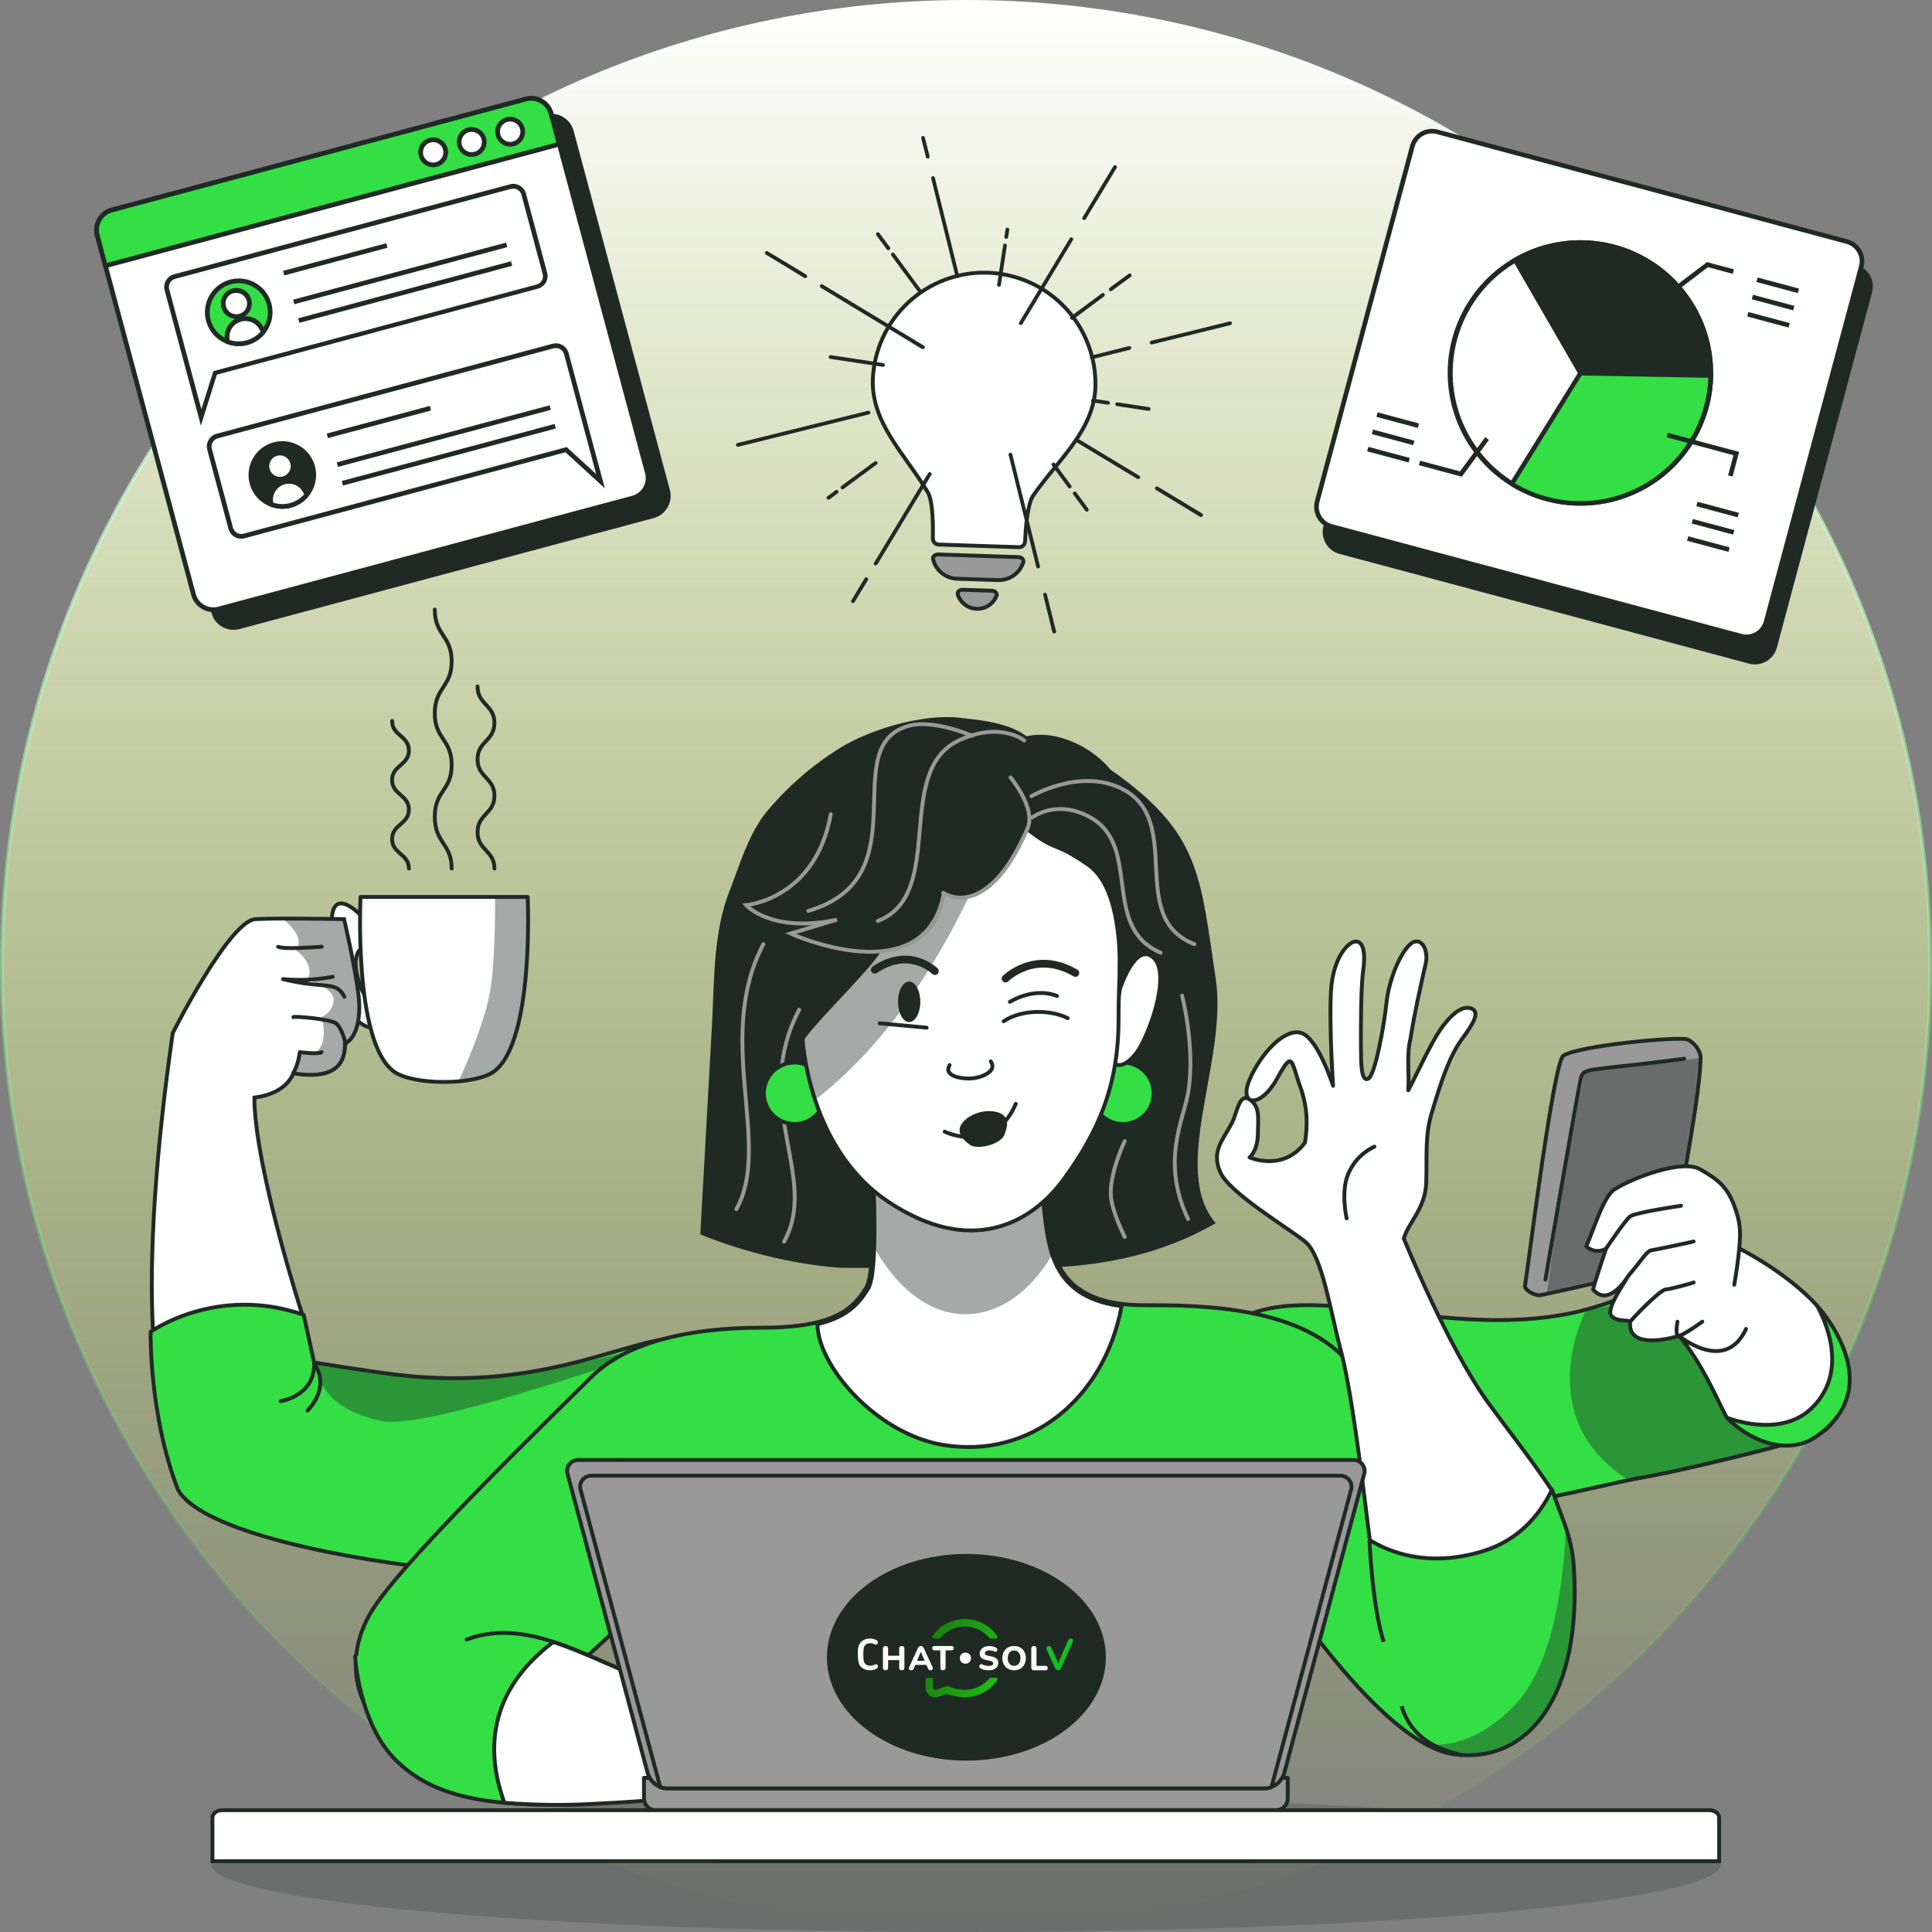 <svg width="500" height="500" viewBox="0 0 500 500" fill="none" xmlns="http://www.w3.org/2000/svg">
<rect x="0" y="0" width="500" height="500" fill="#808080" stroke="none"/>
<g clip-path="url(#clip0_650_21100)">
<path d="M499.5 250C499.5 387.795 387.795 499.5 250 499.5C112.205 499.5 0.5 387.795 0.5 250C0.5 112.205 112.205 0.5 250 0.5C387.795 0.5 499.5 112.205 499.5 250Z" fill="url(#paint0_linear_650_21100)" stroke="url(#paint1_linear_650_21100)"/>
<path opacity="0.2" d="M250 500C357.879 500 445.332 492.165 445.332 482.5C445.332 472.835 357.879 465 250 465C142.12 465 54.667 472.835 54.667 482.5C54.667 492.165 142.12 500 250 500Z" fill="#202A25"/>
<path d="M476.954 356.672C476.77 360.068 476.515 363.232 475.474 365.85C474.447 368.43 472.653 370.485 469.334 371.665C461.848 374.159 435.543 380.478 427.769 381.867C422.513 382.787 417.937 383.817 413.217 384.879C398.917 388.096 383.294 391.611 343.451 393.289C343.37 393.214 343.257 393.109 343.116 392.975C342.799 392.677 342.337 392.238 341.755 391.674C340.593 390.546 338.954 388.92 337.053 386.931C333.249 382.952 328.401 377.528 324.209 371.733C320.008 365.926 316.501 359.797 315.327 354.403C314.742 351.713 314.744 349.238 315.5 347.088C316.252 344.948 317.765 343.083 320.289 341.626C325.407 338.671 331.758 337.718 339.028 337.767C345.486 337.811 352.614 338.643 360.181 339.526C361.133 339.637 362.091 339.749 363.056 339.861C380.29 341.847 399.537 343.621 417.679 336.601C421.363 335.622 430.598 334.096 439.904 333.474C444.565 333.162 449.227 333.079 453.205 333.402C457.209 333.726 460.43 334.456 462.284 335.705C466.701 338.683 470.502 341.455 473.137 344.727C475.753 347.975 477.223 351.719 476.954 356.672Z" fill="#33DF44" stroke="#202A25"/>
<path d="M463.131 373.102C463.131 373.102 450.602 377.255 421.41 383.014C395.951 366.814 410.301 339.503 410.301 339.503C476.067 321.316 463.131 373.102 463.131 373.102Z" fill="#202A25" fill-opacity="0.4"/>
<path d="M440.106 273.249V273.827C440.016 279.133 438.518 289.654 435.143 308.297C431.985 325.73 431.389 327.084 429.278 327.968C426.697 329.033 408.199 333.147 400.312 334.844L398.598 335.205C397.461 335.457 394.465 333.887 394.664 332.75C395.602 326.993 402.027 275 404.608 273.195C408.524 270.633 433.844 268.214 436.659 268.99C437.518 269.394 438.274 269.987 438.871 270.724C439.468 271.462 439.891 272.325 440.106 273.249Z" fill="#999999"/>
<mask id="mask0_650_21100" style="mask-type:luminance" maskUnits="userSpaceOnUse" x="394" y="268" width="47" height="68">
<path d="M440.106 273.25V273.827C440.016 279.133 438.518 289.655 435.143 308.297C431.985 325.731 431.389 327.084 429.278 327.968C426.697 329.033 408.199 333.148 400.312 334.844L398.598 335.205C397.461 335.458 394.465 333.888 394.664 332.751C395.602 326.994 402.027 275.001 404.608 273.196C408.524 270.633 433.844 268.215 436.659 268.991C437.518 269.394 438.274 269.987 438.871 270.725C439.468 271.462 439.891 272.326 440.106 273.25Z" fill="white"/>
</mask>
<g mask="url(#mask0_650_21100)">
<path d="M440.106 273.828C440.016 279.134 438.518 289.655 435.143 308.298C431.985 325.731 431.389 327.085 429.278 327.969C426.697 329.034 408.199 333.148 400.312 334.845C401.269 327.319 404.156 306.294 410.112 277.491L440.106 273.828Z" fill="#202A25" fill-opacity="0.4"/>
</g>
<path d="M440.106 273.249V273.827C440.016 279.133 438.518 289.654 435.143 308.297C431.985 325.73 431.389 327.084 429.278 327.968C426.697 329.033 408.199 333.147 400.312 334.844L398.598 335.205C397.461 335.457 394.465 333.887 394.664 332.75C395.602 326.993 402.027 275 404.608 273.195C408.524 270.633 433.844 268.214 436.659 268.99C437.518 269.394 438.274 269.987 438.871 270.724C439.468 271.462 439.891 272.325 440.106 273.249Z" stroke="#202A25" stroke-linecap="round" stroke-linejoin="round"/>
<path d="M399.953 331.145C399.953 331.145 408.363 282.129 409.121 279.115C409.879 276.101 410.637 277.311 435.903 274.008" stroke="#202A25" stroke-linecap="round" stroke-linejoin="round"/>
<path d="M470.167 337.812C470.167 337.812 489.378 358.212 470.167 371.697C462.505 377.076 452.573 372.697 446.87 366.868C446.87 366.868 460.642 372.478 468.931 364.357C479.934 353.577 470.167 337.812 470.167 337.812Z" fill="#33DF44"/>
<path d="M468.931 364.357C479.934 353.577 470.167 337.812 470.167 337.812C462.307 329.183 450.122 323.096 450.122 323.096C450.559 318.288 450.337 316.122 448.824 312.051C446.946 306.999 444.455 305.171 439.943 302.591C435.432 300.01 422.879 304.629 417.826 307.805C414.942 309.625 412.278 318.753 410.522 322.524C411.853 323.901 414.062 324.154 415.671 323.096C415.671 323.096 412.999 330.879 412.279 333.708C416.502 338.671 421.464 330.098 421.464 330.098C420.25 332.214 415.57 338.81 416.997 340.501C418.425 342.193 421.207 341.461 421.883 342.042L421.895 342.053C421.732 341.935 422.047 342.183 421.895 342.053C420.993 350.029 434.549 345.726 434.549 345.726C440.48 352.844 443.723 360.791 446.87 366.868C446.87 366.868 460.642 372.478 468.931 364.357Z" fill="white"/>
<path d="M434.549 345.726C434.549 345.726 420.993 350.029 421.895 342.053M434.549 345.726C434.549 345.726 446.46 355.671 451.874 343.922M434.549 345.726C435.719 345.443 439.602 342.783 440.552 342.042M434.549 345.726C433.379 346.01 434.126 342.053 434.126 342.053M434.549 345.726C440.48 352.844 443.723 360.791 446.87 366.868M470.167 337.812C470.167 337.812 489.378 358.212 470.167 371.697C462.505 377.076 452.573 372.697 446.87 366.868M470.167 337.812C470.167 337.812 479.934 353.577 468.931 364.357C460.642 372.478 446.87 366.868 446.87 366.868M470.167 337.812C462.307 329.183 450.122 323.096 450.122 323.096M421.895 342.053C421.891 342.049 421.887 342.046 421.883 342.042M421.895 342.053C421.732 341.935 422.047 342.183 421.895 342.053ZM421.895 342.053L421.883 342.042M421.464 330.098C420.25 332.214 415.57 338.81 416.997 340.501C418.425 342.193 421.207 341.461 421.883 342.042M421.464 330.098C421.464 330.098 416.502 338.671 412.279 333.708C412.999 330.879 415.671 323.096 415.671 323.096M421.464 330.098C424.316 326.94 426.087 323.806 427.278 323.608C428.469 323.409 437.544 321.526 438.302 321.291M415.671 323.096C415.671 323.096 420.527 315.858 421.881 314.811C423.234 313.764 435.055 312.051 435.055 312.051M415.671 323.096C414.062 324.154 411.853 323.901 410.522 322.524C412.278 318.753 414.942 309.625 417.826 307.805C422.879 304.629 435.432 300.01 439.943 302.591C444.455 305.171 446.946 306.999 448.824 312.051C450.337 316.122 450.559 318.288 450.122 323.096M448.824 332.499C449.305 329.625 449.832 326.276 450.122 323.096M421.881 342.045L421.883 342.042M438.302 331.911C437.995 332.056 432.129 333.707 431.083 333.707C430.036 333.707 425.077 338.434 421.883 342.042" stroke="#202A25" stroke-linecap="round" stroke-linejoin="round"/>
<path d="M95.504 239.101C95.504 239.101 87.152 228.956 85.969 236.717C84.785 244.478 86.56 258.781 92.529 264.14C98.497 269.5 101.473 261.165 101.473 261.165L97.888 256.397C97.888 256.397 94.912 262.366 92.529 252.813C90.145 243.259 97.296 244.46 97.296 244.46L95.504 239.101Z" fill="white" stroke="#202A25" stroke-linecap="round" stroke-linejoin="round"/>
<path d="M101.89 277.277C106.832 280.931 122.945 280.931 127.87 277.277C138.31 269.534 136.57 232.122 136.57 232.122H93.311C93.311 232.122 91.432 269.534 101.89 277.277Z" fill="white" stroke="#202A25" stroke-linecap="round" stroke-linejoin="round"/>
<path d="M128.119 232.122H136.57C136.57 258.214 135.804 280.66 118.545 280.064C118.545 280.064 125.71 265.218 127.084 255.044C128.273 246.24 128.119 232.122 128.119 232.122Z" fill="#202A25" fill-opacity="0.4"/>
<path d="M127.957 224.78C127.957 220.081 123.589 220.081 123.589 215.366C123.589 210.65 127.957 210.65 127.957 205.952C127.957 201.254 123.589 201.236 123.589 196.521C123.589 191.805 127.957 191.805 127.957 187.089C127.957 182.374 123.589 182.374 123.589 177.658" stroke="#202A25" stroke-linecap="round" stroke-linejoin="round"/>
<path d="M116.89 224.78C116.89 218.261 112.522 218.261 112.522 211.384C112.522 204.507 116.89 204.703 116.89 197.989C116.89 191.275 112.522 191.307 112.522 184.593C112.522 177.879 116.89 177.879 116.89 171.165C116.89 164.451 112.522 164.484 112.522 157.77" stroke="#202A25" stroke-linecap="round" stroke-linejoin="round"/>
<path d="M105.822 224.78C105.822 220.971 101.472 220.971 101.472 217.148C101.472 213.325 105.822 213.325 105.822 209.516C105.822 205.707 101.472 205.693 101.472 201.87C101.472 198.047 105.822 198.047 105.822 194.224C105.822 190.401 101.472 190.401 101.472 186.578" stroke="#202A25" stroke-linecap="round" stroke-linejoin="round"/>
<path d="M44.708 267.333C44.708 267.333 59.353 238.263 66.115 237.872C67.933 237.77 70.447 237.719 73.132 237.719C80.42 237.719 89.051 237.872 89.051 237.872C89.051 237.872 92.959 254.709 92.993 260.435C92.993 269.015 89.272 269.983 89.272 269.983C89.476 278.07 82.935 278.886 75.918 277.782C75.795 278.14 75.63 278.482 75.425 278.801C74.491 280.364 72.027 283.269 65.843 284.051C65.789 297.884 73.634 325.704 78.281 340.436L39.584 344.348C38.55 325.172 40.195 298.722 44.708 267.333Z" fill="white" stroke="#202A25"/>
<path d="M176.993 402.107C170.092 415.363 56.159 404.679 46.032 385.466C38.56 366.126 38.983 344.672 38.983 344.672C38.983 344.672 55.95 332.441 78.596 340.28L81.299 352.612C81.299 352.612 94.947 354.84 102.634 355.773C142.598 360.627 165.188 344.506 177.779 346.434C190.371 348.363 183.894 388.851 176.993 402.107Z" fill="#33DF44" stroke="#202A25" stroke-linecap="round" stroke-linejoin="round"/>
<path d="M177.779 346.434C157.442 349.587 127.514 363.536 82.012 352.566C82.012 352.566 80.716 364.074 98.942 367.798C111.537 370.371 177.779 346.434 177.779 346.434Z" fill="#202A25" fill-opacity="0.4"/>
<path d="M79.604 365.035C79.604 365.035 85.552 359.402 81.51 353.222" stroke="#202A25" stroke-linecap="round" stroke-linejoin="round"/>
<path d="M72.649 362.61C72.649 362.61 81.297 361.358 81.297 353.137" stroke="#202A25" stroke-linecap="round" stroke-linejoin="round"/>
<path opacity="0.4" d="M92.993 260.434C92.993 269.014 89.272 269.982 89.272 269.982C89.476 278.069 82.935 278.885 75.918 277.78C75.795 278.139 75.63 278.481 75.426 278.8L77.583 272.293C78.722 272.798 79.998 272.9 81.202 272.581C85.45 270.492 83.224 263.169 83.224 263.169C84.055 262.849 84.782 262.308 85.327 261.604C85.872 260.9 86.214 260.061 86.316 259.176C86.979 255.778 79.52 253.57 79.52 253.57C81.848 249.679 76.666 245.958 76.666 245.958C78.518 243.172 76.105 240.114 73.081 237.718C80.37 237.718 89.001 237.871 89.001 237.871C89.001 237.871 92.959 254.708 92.993 260.434Z" fill="#202A25"/>
<path d="M89.136 257.954C86.792 253.639 84.532 256.136 73.251 253.401C77.546 253.8 81.875 253.594 86.112 252.789" stroke="#202A25" stroke-linecap="round" stroke-linejoin="round"/>
<path d="M71.978 245.023C73.507 245.703 80.15 245.21 83.259 245.023" stroke="#202A25" stroke-linecap="round" stroke-linejoin="round"/>
<path d="M75.919 263.236C75.919 262.914 85.416 263.712 86.962 264.833C88.508 265.955 89.477 270.168 89.477 270.168" stroke="#202A25" stroke-linecap="round" stroke-linejoin="round"/>
<path d="M83.225 272.294C82.512 272.94 77.585 272.294 77.585 272.294C77.37 274.214 76.794 276.076 75.886 277.782" stroke="#202A25" stroke-linecap="round" stroke-linejoin="round"/>
<path d="M328.816 433.515C327.53 450.847 319.791 459.84 319.791 467.547C319.791 472.164 320.726 474.696 323.961 481.643H185.043C190.209 466.24 184.41 468.801 177.347 447.621C170.283 426.44 170.283 411.669 170.283 411.669C170.283 411.669 143.968 436.076 135.618 443.773C127.268 451.469 115.713 456.614 104.157 450.836C92.602 445.059 87.479 429.656 97.104 415.528C106.73 401.4 143.968 365.471 152.95 356.467C161.933 347.463 177.979 343.604 197.241 343.604C216.503 343.604 220.962 338.373 224.178 333.239C227.393 328.104 224.821 292.796 224.821 292.796C253.065 304.351 269.766 294.082 269.766 294.082C269.766 294.082 269.755 313.398 272.327 323.023C274.9 332.649 281.964 337.783 296.081 337.783C310.197 337.783 337.82 337.805 350.008 353.862C359.271 366.066 387.783 372.307 401.739 385.647C403.497 391.274 406.759 397.286 407.291 405.21C409.545 438.777 395.585 456.582 376.323 454.009C357.061 451.437 329.459 407.789 329.459 407.789C329.459 407.789 330.103 416.182 328.816 433.515Z" fill="#33DF44" stroke="#202A25" stroke-linecap="round" stroke-linejoin="round"/>
<path d="M405.228 394.467C415.297 442.265 389.149 462.463 368.422 451.262C368.422 451.262 380.096 454.323 392.59 440.667C405.078 427.018 405.228 394.467 405.228 394.467Z" fill="#202A25" fill-opacity="0.4"/>
<path d="M170.283 411.68C170.81 404.737 172.233 397.891 174.517 391.313L170.283 411.68Z" fill="white"/>
<path d="M170.283 411.68C170.81 404.737 172.233 397.891 174.517 391.313" stroke="#202A25" stroke-linecap="round" stroke-linejoin="round"/>
<path d="M329.438 407.832C328.025 402.504 326.06 397.338 323.575 392.418" stroke="#202A25" stroke-linecap="round" stroke-linejoin="round"/>
<path d="M314.622 253.204C310.552 226.299 310.678 215.488 287.387 199.167C281.089 191.579 268.571 186.953 260.815 192.797C259.611 238.034 249.517 283.811 258.639 328.016C279.567 328.918 298.276 326.003 314.622 316.554C302.652 302.556 317.832 274.428 314.622 253.204Z" fill="#202A25"/>
<path d="M305.922 257.647C305.922 257.647 309.473 271.398 307.473 282.907C306.273 289.816 300.383 300.633 307.473 315.478" stroke="#999999" stroke-linecap="round"/>
<path d="M271.639 198.583C267.408 187.805 258.217 186.857 248.387 185.755C238.557 184.653 223.966 188.951 215.855 194.572C209.027 198.994 202.943 204.469 197.826 210.793C193.418 216.766 191.522 223.599 188.833 230.498C184.624 241.231 184.888 253.089 184.293 264.594C183.506 279.067 181.234 319.441 181.234 319.441C181.234 319.441 197.981 326.763 217.706 328.115H224.847C233.884 328.115 238.513 321.944 238.204 314.097C237.256 290.404 226.39 251.48 225.2 244.008C225.31 244.008 221.541 191.574 271.639 198.583Z" fill="#202A25"/>
<path d="M197.555 244.354C184.772 268.756 199.879 296.353 190.583 312.912" stroke="#999999" stroke-linecap="round"/>
<path d="M278.127 333.422C281.135 335.847 285.133 337.386 290.274 338.024C285.828 362.05 266.436 377.766 243.936 373.919C235.235 372.431 227.055 367.228 221.082 361.012C218.098 357.906 215.676 354.56 214.021 351.319C212.442 348.228 211.574 345.261 211.554 342.703C215.424 341.776 218.112 340.431 220.116 338.858C222.185 337.234 223.497 335.387 224.623 333.578C225.083 332.844 225.405 331.642 225.644 330.181C225.885 328.699 226.05 326.879 226.156 324.854C226.368 320.802 226.347 315.893 226.226 311.153C226.106 306.412 225.884 301.833 225.693 298.439C225.598 296.742 225.51 295.341 225.446 294.365C225.427 294.085 225.411 293.84 225.397 293.633C239.255 299.156 250.323 299.457 257.978 298.341C261.872 297.774 264.879 296.841 266.918 296.046C267.937 295.649 268.714 295.286 269.239 295.021C269.257 295.012 269.275 295.004 269.292 294.995C269.292 295 269.292 295.004 269.292 295.009C269.297 295.557 269.307 296.35 269.327 297.332C269.367 299.296 269.447 302.014 269.608 305.036C269.928 311.065 270.57 318.347 271.866 323.226L271.866 323.227C273.002 327.482 275.013 330.911 278.127 333.422Z" fill="white" stroke="#202A25"/>
<path d="M272.63 324.162C270.444 315.406 270.444 310.109 270.444 310.109C270.444 310.109 255.278 319.466 225.586 307.911C225.586 307.911 225.881 310.165 225.769 321.988C239.324 346.935 260.932 344.689 272.63 324.162Z" fill="#202A25" fill-opacity="0.4"/>
<path d="M206.823 261.317C194.041 285.72 212.196 304.789 202.9 321.348" stroke="#999999" stroke-linecap="round"/>
<path d="M291.078 295.315C291.078 295.315 286.882 304.099 287.532 309.939C287.981 313.966 291.078 320.132 291.078 320.132" stroke="#999999" stroke-linecap="round"/>
<path d="M290.604 290.892C294.996 290.892 298.557 287.331 298.557 282.939C298.557 278.546 294.996 274.985 290.604 274.985C286.211 274.985 282.65 278.546 282.65 282.939C282.65 287.331 286.211 290.892 290.604 290.892Z" fill="#33DF44" stroke="#202A25" stroke-linecap="round" stroke-linejoin="round"/>
<path d="M205.645 290.892C210.037 290.892 213.598 287.331 213.598 282.939C213.598 278.546 210.037 274.985 205.645 274.985C201.252 274.985 197.691 278.546 197.691 282.939C197.691 287.331 201.252 290.892 205.645 290.892Z" fill="#33DF44" stroke="#202A25" stroke-linecap="round" stroke-linejoin="round"/>
<path d="M289.875 255.831C289.875 255.831 293.852 243.536 298.557 247.877C303.263 252.219 297.11 268.844 293.852 272.821C290.593 276.797 287.345 276.797 287.71 271.373C288.074 265.95 289.875 255.831 289.875 255.831Z" fill="white" stroke="#202A25" stroke-linecap="round" stroke-linejoin="round"/>
<path d="M207.66 268.201C207.66 268.201 208.732 296.917 229.87 311.002C251.008 325.087 266.711 316.962 275.383 305.042C284.054 293.123 289.478 281.203 289.478 263.871C289.478 246.538 291.622 238.938 285.684 228.102C279.745 217.265 259.133 211.852 259.133 211.852C250.569 222.538 241.34 232.674 231.499 242.197C215.238 257.9 207.66 268.201 207.66 268.201Z" fill="white"/>
<path d="M259.133 211.853C250.569 222.539 241.34 232.675 231.499 242.198C215.238 257.901 207.66 268.202 207.66 268.202C208.053 273.797 209.159 279.319 210.951 284.634C239.506 262.789 255.102 223.536 259.251 211.885L259.133 211.853Z" fill="#202A25" fill-opacity="0.4"/>
<path d="M207.66 268.201C207.66 268.201 208.732 296.917 229.87 311.002C251.008 325.087 266.711 316.962 275.383 305.042C284.054 293.123 289.478 281.203 289.478 263.871C289.478 246.538 291.622 238.938 285.684 228.102C279.745 217.265 259.133 211.852 259.133 211.852C250.569 222.538 241.34 232.674 231.499 242.197C215.238 257.9 207.66 268.201 207.66 268.201Z" stroke="#202A25" stroke-linecap="round" stroke-linejoin="round"/>
<path d="M266.1 191.51C266.1 191.51 269.742 193.08 268.803 194.922C267.864 196.764 267.307 198.777 267.165 200.84C266.633 204.914 266.864 209.082 266.1 213.134C265.29 217.184 263.52 220.98 260.937 224.203C258.354 227.426 255.036 229.982 251.26 231.656C248.944 232.698 245.541 233.137 244.036 230.961C244.133 233.833 243.357 236.666 241.811 239.088C240.266 241.51 238.022 243.407 235.377 244.529C231.533 246.08 231.892 245.463 227.84 246.482C223.941 252.48 207.842 267.57 207.496 270.375L212.988 225.868L221.092 200.4L245.981 185.582L266.1 191.51Z" fill="#202A25"/>
<path d="M227.651 264.824L239.817 265.96" stroke="#202A25" stroke-linecap="round" stroke-linejoin="round"/>
<path d="M259.745 264.309C264.594 261.077 272.046 261.346 276.314 263.493" stroke="#202A25" stroke-linecap="round" stroke-linejoin="round"/>
<path d="M238.177 259.261C238.177 262.155 236.88 264.503 235.283 264.503C233.686 264.503 232.399 262.155 232.399 259.261C232.399 256.367 233.686 254.02 235.283 254.02C236.88 254.02 238.177 256.367 238.177 259.261Z" fill="#202A25"/>
<path d="M245.755 275.646C244.032 278.671 249.281 279.281 251.564 279.088C253.847 278.895 258.264 277.329 256.404 274.679" stroke="#202A25" stroke-linecap="round" stroke-linejoin="round"/>
<path d="M281.466 224.308C272.55 218.066 273.645 221.099 266.224 215.483C261.652 212.023 263.311 200.124 263.311 200.124L296.612 236.632L289.241 251.722C289.241 251.722 290.383 230.549 281.466 224.308Z" fill="#202A25"/>
<path d="M244.483 292.872C244.483 292.872 257.143 299.074 262.889 285.661" stroke="#202A25" stroke-linecap="round" stroke-linejoin="round"/>
<path d="M250.865 296.2C252.896 297.759 258.916 296.145 259.896 293.78C260.922 291.302 261.248 288.852 258.319 287.895C255.389 286.938 251.346 288.021 249.288 290.314C247.23 292.608 248.834 294.641 250.865 296.2Z" fill="#202A25"/>
<path d="M261.36 259.283C261.36 259.283 267.466 255.347 273.572 257.768" stroke="#202A25" stroke-linecap="round" stroke-linejoin="round"/>
<path d="M260.236 253.253C260.236 253.253 267.825 245.664 278.309 251.805" stroke="#202A25" stroke-width="2" stroke-linecap="round" stroke-linejoin="round"/>
<path d="M241.941 251.33C241.941 251.33 235.435 244.823 226.388 250.976" stroke="#202A25" stroke-width="2" stroke-linecap="round" stroke-linejoin="round"/>
<path d="M91.9 428.65C91.9 428.65 92.825 445.916 102.337 455.428C111.849 464.94 125.97 468.177 154.575 466.736L170.014 435.426C154.802 431.113 137.559 417.947 120.77 424.307L91.9 428.65Z" fill="#33DF44"/>
<path d="M91.9 428.65C91.9 428.65 92.825 445.916 102.337 455.428C111.849 464.94 125.97 468.177 154.575 466.736L170.014 435.426C154.802 431.113 137.559 417.947 120.77 424.307" stroke="#202A25" stroke-linecap="round" stroke-linejoin="round"/>
<path d="M231.477 405.268C228.755 405.73 218.993 410.035 215.81 412.764C212.626 415.492 201.742 437.731 199.703 439.769C197.665 441.808 185.181 439.769 169.969 435.457C161.518 433.069 152.446 427.938 143.168 424.952C124.22 439.353 126.819 456.247 130.526 466.563C138.52 467.198 146.548 467.274 154.553 466.79C183.173 465.456 207.199 461.348 216.287 458.627C225.375 455.906 227.179 445.916 227.179 445.916C227.179 445.916 246.696 445.909 245.559 442.513C244.422 439.118 236.479 440.239 234.213 439.792C232.337 439.513 230.436 439.436 228.543 439.565C228.543 439.565 233.985 435.472 237.404 435.252C240.822 435.032 246.476 434.805 247.613 433.213C248.75 431.622 247.613 430.485 242.846 429.81C239.065 429.329 235.23 429.48 231.499 430.257C229.233 430.72 222.192 432.758 222.192 432.758C222.192 432.758 228.316 425.725 231.954 424.815C235.592 423.906 245.802 421.867 244.437 419.593C243.073 417.319 241.944 416.19 237.623 416.417C233.303 416.645 226.254 418.691 223.101 420.95C220.893 422.472 218.536 423.767 216.067 424.815C216.067 424.815 219.471 417.774 221.282 415.962C223.094 414.151 234.008 410.498 235.585 408.027C237.161 405.556 234.198 404.821 231.477 405.268Z" fill="white" stroke="#202A25" stroke-linecap="round" stroke-linejoin="round"/>
<path d="M370.745 287.309C373.359 278.552 375.406 272.903 378.434 268.796C381.462 264.689 382.89 262.051 381.007 261.113C379.124 260.175 376.369 261.339 372.773 266.431C370.085 270.409 366.717 277.943 364.449 282.176C364.792 277.664 363.95 273.189 365.032 268.796C366.172 261.678 367.352 256.664 369.108 248.701C369.525 244.872 367.152 241.824 364.449 244.867C361.747 247.91 359.381 254.185 358.798 259.712C358.215 265.239 355.913 278.271 354.089 279.17C352.266 280.069 352.228 275.127 352.211 271.214C352.195 267.302 352.148 255.731 352.792 251.22C353.437 246.708 352.859 243.767 350.975 243.65C349.091 243.534 344.925 247.647 344.445 256.664C343.965 265.682 345.004 281.005 345.004 281.005C345.004 281.005 341.123 268.783 336.835 267.345C332.547 265.907 326.28 272.628 323.376 279.432C320.472 286.236 326.159 286.994 330.485 279.17C334.811 271.345 334.006 274.638 336.835 282.176C338.35 287.085 338.448 290.68 337.736 295.694C332.058 303.404 323.376 299.533 323.376 299.533C323.376 299.533 325.459 297.972 325.54 293.511C325.621 289.051 326.08 286.337 323.376 284.531C320.673 282.725 320.194 288.035 318.786 290.68C316.388 295.183 313.432 298.021 315.828 303.404C318.225 308.788 333.295 317.733 337.736 321.304C342.178 324.875 344.243 339.169 346.918 349.15C349.592 359.131 352.056 378.679 354.419 397.854C354.486 398.102 354.474 398.349 354.507 398.596C359.748 401.797 369.734 405.724 383.697 401.472C393.054 398.621 398.469 392.076 401.593 385.635C396.196 377.505 390.105 369.848 385.368 363.35C374.779 348.887 363.303 320.513 363.303 320.513C364.594 316.194 368.848 312.854 369.108 306.061C369.369 299.267 368.631 293.77 370.745 287.309Z" fill="white" stroke="#202A25" stroke-linecap="round" stroke-linejoin="round"/>
<path d="M348.516 315.306C348.516 315.306 346.726 307.727 349.32 302.936C350.684 300.211 352.933 298.031 355.698 296.751" stroke="#202A25" stroke-linecap="round" stroke-linejoin="round"/>
<path d="M266.926 206.057C266.926 206.057 279.177 198.851 289.955 203.942C306.98 211.984 291.177 237.372 309.111 244.354" stroke="#999999" stroke-linecap="round"/>
<path d="M265.08 191.651C265.08 191.651 258.881 186.56 248.103 191.651C231.078 199.693 245.121 231.375 227.187 238.357" stroke="#999999" stroke-linecap="round"/>
<path d="M261.539 201.21C261.539 201.21 268.159 209.184 265.961 214.297C255.301 239.106 244.095 231.059 244.095 231.059" stroke="#999999" stroke-linecap="round"/>
<path d="M251.589 190.424C251.589 190.424 241.727 186.101 235.321 187.809C216.01 192.957 238.807 227.027 209.175 235.743" stroke="#999999" stroke-linecap="round"/>
<path d="M267.147 211.561C267.147 211.561 273.45 206.632 282.214 211.561C295.641 219.111 284.775 239.868 300.383 246.569" stroke="#999999" stroke-linecap="round"/>
<path d="M214.998 210.721C211.048 232.804 193.094 234.241 193.094 234.241C193.094 234.241 199.557 241.602 216.614 238.011L204.585 241.602C204.585 241.602 239.416 257.402 244.264 231.189" stroke="#999999" stroke-linecap="round"/>
<path d="M333.27 433.372C333.27 433.372 325.763 398.675 340.304 381.885" stroke="#202A25" stroke-linecap="round" stroke-linejoin="round"/>
<path d="M346.006 399.161C346.006 399.161 336.164 406.324 334.373 417.914" stroke="#202A25" stroke-linecap="round" stroke-linejoin="round"/>
<path d="M161.059 377.844C169.177 395.855 171.145 416.036 166.66 435.276" stroke="#202A25" stroke-linecap="round" stroke-linejoin="round"/>
<path d="M151.417 389.85C151.417 389.85 161.918 396.239 166.66 406.21" stroke="#202A25" stroke-linecap="round" stroke-linejoin="round"/>
<path d="M166.659 460.104V465.434C166.659 466.239 166.979 467.012 167.549 467.581C168.118 468.151 168.891 468.471 169.696 468.471H330.232C331.038 468.471 331.81 468.151 332.38 467.581C332.949 467.012 333.269 466.239 333.269 465.434V460.104H166.659Z" fill="#999999" stroke="#202A25" stroke-linecap="round" stroke-linejoin="round"/>
<path d="M352.982 381.699L332.339 458.944C332.095 459.735 331.678 460.462 331.118 461.072C330.558 461.681 329.869 462.158 329.101 462.468C328.573 462.684 328.009 462.795 327.439 462.798H172.534C171.964 462.795 171.399 462.684 170.872 462.468C170.104 462.158 169.415 461.681 168.855 461.072C168.295 460.462 167.878 459.735 167.634 458.944L146.947 381.699C146.782 381.252 146.731 380.77 146.799 380.298C146.866 379.826 147.051 379.378 147.335 378.995C147.62 378.613 147.996 378.307 148.428 378.106C148.861 377.905 149.337 377.816 149.813 377.845H350.16C350.633 377.823 351.103 377.918 351.53 378.122C351.957 378.326 352.327 378.633 352.606 379.015C352.885 379.396 353.066 379.841 353.132 380.309C353.197 380.778 353.146 381.255 352.982 381.699Z" fill="#999999" stroke="#202A25" stroke-miterlimit="10"/>
<path d="M349.601 385.74L329.058 462.498C328.53 462.713 327.966 462.825 327.396 462.827H172.533C171.963 462.825 171.399 462.713 170.871 462.498L150.314 385.768C150.148 385.321 150.097 384.84 150.165 384.367C150.233 383.895 150.417 383.448 150.702 383.065C150.986 382.682 151.362 382.376 151.794 382.176C152.227 381.975 152.703 381.885 153.179 381.915H346.793C347.261 381.897 347.726 381.994 348.148 382.198C348.57 382.401 348.935 382.705 349.212 383.082C349.489 383.46 349.669 383.899 349.737 384.363C349.805 384.826 349.758 385.299 349.601 385.74Z" fill="#999999" stroke="#202A25" stroke-linecap="round" stroke-linejoin="round"/>
<path d="M54.98 481.675V470.353C54.98 469.853 55.249 469.374 55.728 469.021C56.208 468.668 56.859 468.47 57.537 468.47H442.352C443.03 468.47 443.681 468.668 444.161 469.021C444.64 469.374 444.91 469.853 444.91 470.353V481.675" fill="white"/>
<path d="M54.98 481.675V470.353C54.98 469.853 55.249 469.374 55.728 469.021C56.208 468.668 56.859 468.47 57.537 468.47H442.352C443.03 468.47 443.681 468.668 444.161 469.021C444.64 469.374 444.91 469.853 444.91 470.353V481.675H54.98Z" stroke="#202A25" stroke-miterlimit="10"/>
<path d="M141.34 30.226L34.157 58.946C31.317 59.707 29.632 62.626 30.393 65.467L55.306 158.445C56.067 161.286 58.987 162.971 61.827 162.21L169.01 133.491C171.85 132.73 173.535 129.81 172.774 126.97L147.861 33.991C147.1 31.151 144.18 29.465 141.34 30.226Z" fill="#202A25"/>
<path d="M169.167 134.08L61.984 162.8C60.464 163.207 58.845 162.994 57.482 162.207C56.119 161.42 55.125 160.124 54.718 158.604L29.807 65.637C29.4 64.117 29.613 62.498 30.4 61.135C31.187 59.772 32.483 58.778 34.002 58.371L141.185 29.651C142.705 29.247 144.323 29.462 145.685 30.248C147.047 31.034 148.042 32.328 148.452 33.846L173.362 126.814C173.766 128.333 173.552 129.951 172.765 131.313C171.979 132.675 170.685 133.67 169.167 134.08ZM34.315 59.536C33.109 59.862 32.081 60.653 31.456 61.735C30.831 62.817 30.66 64.102 30.981 65.31L55.891 158.277C56.215 159.485 57.005 160.515 58.088 161.14C59.171 161.765 60.458 161.935 61.666 161.611L168.849 132.892C170.056 132.568 171.086 131.778 171.711 130.695C172.337 129.612 172.506 128.325 172.183 127.117L147.272 34.15C146.946 32.944 146.155 31.916 145.073 31.291C143.991 30.667 142.705 30.496 141.498 30.816L34.315 59.536Z" fill="#202A25"/>
<path d="M136.112 25.637L28.929 54.356C26.089 55.117 24.403 58.037 25.164 60.877L50.078 153.856C50.839 156.696 53.758 158.382 56.598 157.621L163.781 128.901C166.621 128.14 168.307 125.221 167.546 122.38L142.632 29.401C141.871 26.561 138.952 24.876 136.112 25.637Z" fill="white"/>
<path d="M163.939 129.489L56.756 158.209C55.236 158.613 53.618 158.398 52.256 157.612C50.894 156.825 49.899 155.531 49.489 154.013L24.579 61.046C24.175 59.526 24.389 57.908 25.176 56.547C25.962 55.185 27.256 54.19 28.774 53.78L135.957 25.06C137.477 24.653 139.096 24.866 140.459 25.653C141.822 26.439 142.816 27.735 143.223 29.255L168.134 122.223C168.541 123.742 168.328 125.362 167.541 126.725C166.754 128.087 165.458 129.082 163.939 129.489ZM29.086 54.945C27.88 55.271 26.852 56.062 26.228 57.144C25.603 58.226 25.432 59.511 25.752 60.719L50.663 153.686C50.986 154.894 51.776 155.924 52.859 156.549C53.942 157.174 55.229 157.344 56.437 157.02L163.62 128.301C164.828 127.977 165.858 127.187 166.483 126.104C167.108 125.021 167.278 123.734 166.954 122.526L142.043 29.559C141.717 28.353 140.926 27.325 139.844 26.7C138.762 26.076 137.477 25.905 136.269 26.225L29.086 54.945Z" fill="#202A25"/>
<path d="M144.728 37.316L142.609 29.408C142.243 28.044 141.351 26.881 140.128 26.175C138.905 25.469 137.452 25.278 136.088 25.643L28.929 54.356C27.565 54.722 26.402 55.614 25.696 56.837C24.99 58.06 24.799 59.513 25.164 60.877L27.283 68.785L144.728 37.316Z" fill="#33DF44"/>
<path d="M144.885 37.904L27.441 69.374C27.285 69.415 27.118 69.394 26.978 69.313C26.838 69.232 26.736 69.099 26.695 68.943L24.576 61.035C24.172 59.515 24.386 57.897 25.173 56.535C25.959 55.173 27.253 54.178 28.771 53.768L135.954 25.049C137.474 24.641 139.093 24.855 140.456 25.641C141.819 26.428 142.813 27.724 143.221 29.244L145.339 37.152C145.361 37.231 145.366 37.314 145.354 37.395C145.343 37.477 145.315 37.555 145.273 37.625C145.23 37.695 145.174 37.756 145.107 37.804C145.041 37.852 144.965 37.886 144.885 37.904ZM27.69 68.045L143.981 36.885L142.02 29.566C141.694 28.36 140.903 27.332 139.821 26.707C138.739 26.082 137.453 25.911 136.246 26.232L29.086 54.945C27.88 55.271 26.853 56.062 26.228 57.144C25.603 58.226 25.432 59.512 25.753 60.719L27.69 68.045Z" fill="#202A25"/>
<path d="M112.949 42.564C114.684 42.099 115.714 40.316 115.249 38.58C114.784 36.845 113 35.815 111.265 36.28C109.53 36.745 108.5 38.529 108.965 40.264C109.43 41.999 111.214 43.029 112.949 42.564Z" fill="white"/>
<path d="M113.108 43.152C112.37 43.349 111.59 43.324 110.867 43.078C110.143 42.833 109.509 42.378 109.044 41.772C108.579 41.166 108.304 40.436 108.254 39.674C108.204 38.912 108.381 38.152 108.763 37.49C109.145 36.829 109.715 36.295 110.4 35.958C111.085 35.62 111.855 35.493 112.612 35.592C113.369 35.692 114.08 36.014 114.654 36.518C115.229 37.021 115.641 37.684 115.838 38.422C116.104 39.411 115.965 40.465 115.453 41.352C114.94 42.239 114.097 42.887 113.108 43.152ZM111.424 36.868C110.919 37.003 110.465 37.285 110.12 37.678C109.776 38.071 109.555 38.558 109.487 39.076C109.419 39.595 109.506 40.122 109.737 40.591C109.968 41.06 110.333 41.449 110.786 41.711C111.239 41.972 111.759 42.094 112.281 42.059C112.803 42.025 113.303 41.837 113.717 41.519C114.132 41.2 114.443 40.766 114.611 40.271C114.779 39.776 114.797 39.242 114.662 38.737C114.572 38.402 114.417 38.087 114.205 37.812C113.994 37.536 113.731 37.305 113.43 37.132C113.129 36.958 112.797 36.846 112.453 36.8C112.109 36.755 111.759 36.778 111.424 36.868Z" fill="#202A25"/>
<path d="M125.217 35.909C125.052 35.283 124.705 34.721 124.22 34.293C123.735 33.865 123.134 33.591 122.493 33.506C121.851 33.42 121.199 33.527 120.619 33.812C120.039 34.098 119.556 34.549 119.233 35.109C118.909 35.67 118.76 36.313 118.803 36.959C118.845 37.604 119.079 38.222 119.474 38.735C119.868 39.247 120.406 39.631 121.02 39.837C121.633 40.043 122.293 40.062 122.917 39.893C123.751 39.669 124.461 39.124 124.892 38.377C125.324 37.63 125.441 36.742 125.217 35.909Z" fill="white"/>
<path d="M123.074 40.482C122.337 40.679 121.557 40.654 120.833 40.408C120.11 40.163 119.476 39.708 119.011 39.102C118.546 38.496 118.271 37.766 118.221 37.004C118.171 36.242 118.348 35.482 118.73 34.82C119.112 34.159 119.682 33.626 120.367 33.288C121.052 32.95 121.822 32.823 122.579 32.922C123.336 33.022 124.047 33.344 124.621 33.848C125.195 34.351 125.607 35.014 125.805 35.752C126.067 36.741 125.927 37.794 125.415 38.68C124.903 39.566 124.062 40.214 123.074 40.482ZM121.391 34.198C120.885 34.333 120.432 34.615 120.087 35.008C119.742 35.401 119.522 35.888 119.454 36.406C119.385 36.925 119.472 37.452 119.704 37.921C119.935 38.39 120.3 38.779 120.753 39.041C121.206 39.302 121.726 39.424 122.248 39.389C122.769 39.355 123.269 39.167 123.684 38.849C124.099 38.531 124.41 38.096 124.578 37.601C124.746 37.106 124.764 36.572 124.628 36.067C124.444 35.392 124.001 34.816 123.394 34.466C122.788 34.116 122.068 34.02 121.391 34.198Z" fill="#202A25"/>
<path d="M132.872 37.225C134.607 36.76 135.637 34.977 135.172 33.241C134.707 31.506 132.923 30.476 131.188 30.941C129.453 31.406 128.423 33.19 128.888 34.925C129.353 36.66 131.136 37.69 132.872 37.225Z" fill="white"/>
<path d="M133.03 37.814C132.293 38.012 131.513 37.986 130.789 37.74C130.066 37.495 129.432 37.041 128.967 36.434C128.502 35.828 128.227 35.098 128.177 34.336C128.127 33.574 128.304 32.814 128.686 32.152C129.068 31.491 129.638 30.957 130.323 30.62C131.008 30.282 131.778 30.155 132.535 30.254C133.292 30.354 134.003 30.676 134.577 31.18C135.152 31.683 135.564 32.346 135.761 33.084C136.026 34.073 135.888 35.127 135.375 36.014C134.863 36.901 134.02 37.549 133.03 37.814ZM131.347 31.53C130.841 31.665 130.388 31.947 130.043 32.34C129.698 32.733 129.478 33.22 129.41 33.738C129.341 34.257 129.428 34.784 129.66 35.253C129.891 35.722 130.256 36.111 130.709 36.373C131.162 36.634 131.682 36.756 132.204 36.721C132.725 36.687 133.225 36.499 133.64 36.181C134.055 35.862 134.366 35.428 134.534 34.933C134.702 34.438 134.72 33.904 134.584 33.399C134.495 33.064 134.34 32.749 134.128 32.474C133.917 32.199 133.653 31.967 133.353 31.794C133.052 31.62 132.72 31.508 132.376 31.462C132.032 31.417 131.682 31.44 131.347 31.53Z" fill="#202A25"/>
<path d="M51.994 110.168L42.613 75.158C42.38 74.287 42.502 73.36 42.953 72.579C43.404 71.798 44.146 71.229 45.017 70.995L131.959 47.699C132.39 47.584 132.839 47.554 133.282 47.612C133.725 47.671 134.151 47.816 134.538 48.039C134.924 48.262 135.263 48.559 135.535 48.913C135.807 49.267 136.006 49.672 136.122 50.103L141.602 70.555C141.832 71.425 141.707 72.35 141.256 73.128C140.805 73.906 140.064 74.474 139.195 74.707L56.125 96.965L51.994 110.168ZM45.332 72.172C44.773 72.322 44.297 72.687 44.008 73.188C43.719 73.689 43.64 74.284 43.79 74.843L52.108 105.887L55.223 96.047L138.905 73.624C139.462 73.475 139.937 73.112 140.226 72.613C140.516 72.115 140.596 71.522 140.45 70.965L134.945 50.418C134.871 50.142 134.743 49.882 134.568 49.655C134.394 49.428 134.177 49.237 133.929 49.094C133.681 48.951 133.407 48.858 133.123 48.82C132.839 48.783 132.551 48.802 132.274 48.876L45.332 72.172Z" fill="#202A25"/>
<path d="M156.534 126.378L146.341 117.052L63.294 139.304C62.423 139.537 61.495 139.415 60.715 138.964C59.934 138.514 59.364 137.771 59.131 136.9L53.644 116.424C53.411 115.553 53.533 114.626 53.984 113.845C54.435 113.064 55.177 112.494 56.048 112.261L142.99 88.965C143.861 88.732 144.788 88.854 145.569 89.305C146.35 89.755 146.92 90.498 147.153 91.369L156.534 126.378ZM56.363 113.438C55.804 113.588 55.328 113.953 55.039 114.454C54.75 114.955 54.672 115.55 54.821 116.109L60.308 136.585C60.382 136.862 60.51 137.121 60.684 137.348C60.858 137.575 61.076 137.766 61.324 137.909C61.572 138.052 61.846 138.145 62.13 138.183C62.413 138.22 62.702 138.201 62.979 138.127L146.661 115.705L154.278 122.669L145.976 91.684C145.826 91.125 145.461 90.649 144.96 90.36C144.459 90.071 143.864 89.992 143.305 90.142L56.363 113.438Z" fill="#202A25"/>
<path d="M63.858 88.688C68.199 87.525 70.776 83.062 69.613 78.721C68.449 74.379 63.987 71.803 59.645 72.966C55.304 74.129 52.727 78.592 53.891 82.933C55.054 87.275 59.516 89.851 63.858 88.688Z" fill="#33DF44"/>
<path d="M64.051 89.266C62.38 89.714 60.613 89.656 58.975 89.1C57.337 88.544 55.9 87.515 54.847 86.142C53.794 84.77 53.171 83.115 53.058 81.389C52.945 79.663 53.346 77.942 54.211 76.443C55.076 74.945 56.366 73.737 57.918 72.972C59.469 72.206 61.213 71.918 62.928 72.144C64.644 72.37 66.254 73.1 67.554 74.24C68.855 75.381 69.788 76.882 70.236 78.553C70.833 80.794 70.517 83.18 69.358 85.188C68.198 87.197 66.29 88.663 64.051 89.266ZM59.838 73.544C58.399 73.93 57.107 74.734 56.125 75.854C55.143 76.974 54.515 78.36 54.322 79.837C54.128 81.314 54.376 82.816 55.036 84.151C55.696 85.487 56.737 86.597 58.027 87.341C59.318 88.084 60.8 88.428 62.287 88.329C63.773 88.231 65.197 87.693 66.377 86.785C67.558 85.876 68.443 84.638 68.92 83.227C69.397 81.816 69.444 80.295 69.056 78.856C68.534 76.932 67.271 75.293 65.543 74.298C63.816 73.302 61.765 73.031 59.838 73.544Z" fill="#202A25"/>
<path d="M62.017 81.816C63.824 81.332 64.896 79.475 64.412 77.668C63.928 75.861 62.071 74.789 60.264 75.273C58.457 75.757 57.385 77.614 57.869 79.421C58.353 81.228 60.21 82.3 62.017 81.816Z" fill="white"/>
<path d="M62.21 82.394C61.444 82.602 60.633 82.578 59.881 82.324C59.129 82.071 58.469 81.6 57.985 80.971C57.501 80.342 57.214 79.583 57.162 78.791C57.109 77.999 57.293 77.209 57.69 76.522C58.087 75.834 58.679 75.28 59.391 74.93C60.103 74.579 60.903 74.448 61.69 74.553C62.477 74.657 63.215 74.994 63.811 75.518C64.406 76.043 64.833 76.733 65.036 77.5C65.31 78.524 65.166 79.615 64.637 80.532C64.107 81.45 63.234 82.12 62.21 82.394ZM60.454 75.84C59.92 75.98 59.439 76.276 59.074 76.69C58.708 77.104 58.473 77.617 58.399 78.164C58.325 78.712 58.416 79.269 58.659 79.765C58.901 80.261 59.286 80.674 59.764 80.951C60.242 81.228 60.791 81.357 61.342 81.322C61.893 81.287 62.422 81.089 62.86 80.753C63.299 80.417 63.628 79.959 63.806 79.436C63.983 78.913 64.002 78.349 63.859 77.816C63.656 77.117 63.187 76.526 62.554 76.168C61.921 75.81 61.173 75.713 60.47 75.898L60.454 75.84Z" fill="#202A25"/>
<path d="M63.893 88.678C65.542 88.24 67.01 87.29 68.085 85.966C67.759 84.749 66.963 83.711 65.872 83.081C64.78 82.451 63.483 82.28 62.266 82.606C61.049 82.932 60.011 83.729 59.381 84.82C58.751 85.911 58.58 87.208 58.907 88.425C60.501 89.033 62.246 89.121 63.893 88.678Z" fill="white"/>
<path d="M64.051 89.267C62.28 89.744 60.404 89.646 58.692 88.988C58.601 88.953 58.519 88.897 58.454 88.825C58.388 88.752 58.341 88.665 58.315 88.572C57.947 87.198 58.14 85.735 58.851 84.504C59.562 83.272 60.732 82.374 62.106 82.006C63.479 81.638 64.942 81.831 66.173 82.542C67.405 83.252 68.303 84.423 68.671 85.797C68.701 85.889 68.707 85.988 68.689 86.083C68.67 86.179 68.627 86.268 68.565 86.342C67.406 87.768 65.826 88.792 64.051 89.267ZM59.431 87.982C60.825 88.436 62.321 88.475 63.737 88.096C65.154 87.717 66.429 86.934 67.41 85.844C67.063 84.86 66.358 84.043 65.435 83.556C64.512 83.069 63.439 82.949 62.431 83.219C61.422 83.489 60.553 84.13 59.997 85.013C59.441 85.896 59.239 86.957 59.431 87.982Z" fill="#202A25"/>
<path d="M99.97 62.943L73.269 70.097L73.584 71.274L100.285 64.12L99.97 62.943Z" fill="#202A25"/>
<path d="M130.956 62.788L75.87 77.548L76.185 78.725L131.271 63.964L130.956 62.788Z" fill="#202A25"/>
<path d="M132.248 67.614L77.162 82.374L77.477 83.551L132.563 68.791L132.248 67.614Z" fill="#202A25"/>
<path d="M75.14 130.794C79.482 129.631 82.058 125.169 80.895 120.827C79.731 116.485 75.269 113.909 70.927 115.072C66.586 116.236 64.01 120.698 65.173 125.04C66.336 129.381 70.799 131.958 75.14 130.794Z" fill="#202A25"/>
<path d="M75.333 131.373C73.662 131.821 71.895 131.763 70.257 131.207C68.619 130.651 67.182 129.621 66.129 128.249C65.076 126.876 64.453 125.222 64.34 123.496C64.227 121.769 64.628 120.048 65.493 118.55C66.358 117.051 67.648 115.843 69.2 115.078C70.752 114.313 72.495 114.025 74.211 114.251C75.926 114.477 77.536 115.206 78.837 116.347C80.137 117.487 81.07 118.988 81.518 120.659C82.115 122.9 81.8 125.286 80.64 127.295C79.481 129.303 77.572 130.77 75.333 131.373ZM71.12 115.651C69.682 116.036 68.39 116.84 67.408 117.959C66.426 119.079 65.799 120.464 65.604 121.941C65.41 123.417 65.658 124.918 66.316 126.253C66.975 127.589 68.015 128.699 69.304 129.444C70.594 130.188 72.075 130.534 73.561 130.436C75.047 130.339 76.471 129.803 77.652 128.897C78.834 127.99 79.72 126.754 80.198 125.344C80.677 123.934 80.727 122.413 80.341 120.975C79.822 119.048 78.559 117.405 76.831 116.407C75.103 115.409 73.049 115.137 71.12 115.651Z" fill="#202A25"/>
<path d="M73.295 123.91C75.102 123.425 76.174 121.568 75.69 119.761C75.206 117.955 73.349 116.882 71.542 117.367C69.735 117.851 68.663 119.708 69.147 121.515C69.631 123.321 71.488 124.394 73.295 123.91Z" fill="white"/>
<path d="M73.489 124.489C72.726 124.694 71.919 124.667 71.17 124.413C70.422 124.159 69.766 123.689 69.284 123.062C68.803 122.435 68.519 121.679 68.467 120.891C68.415 120.102 68.599 119.316 68.994 118.631C69.389 117.947 69.978 117.395 70.687 117.045C71.396 116.696 72.193 116.564 72.976 116.667C73.76 116.771 74.495 117.104 75.09 117.625C75.684 118.146 76.11 118.832 76.315 119.595C76.589 120.619 76.445 121.71 75.915 122.627C75.385 123.545 74.513 124.215 73.489 124.489ZM71.736 117.946C71.205 118.088 70.728 118.385 70.366 118.798C70.004 119.211 69.772 119.722 69.701 120.267C69.629 120.811 69.721 121.365 69.963 121.858C70.206 122.351 70.59 122.76 71.066 123.035C71.542 123.31 72.088 123.437 72.636 123.401C73.185 123.365 73.71 123.168 74.146 122.833C74.582 122.499 74.909 122.042 75.085 121.522C75.262 121.002 75.28 120.441 75.138 119.91C74.947 119.199 74.482 118.592 73.844 118.224C73.206 117.855 72.447 117.756 71.736 117.946Z" fill="#202A25"/>
<path d="M75.176 130.785C76.825 130.342 78.291 129.388 79.365 128.061C79.039 126.844 78.242 125.806 77.151 125.176C76.06 124.546 74.763 124.375 73.546 124.701C72.328 125.027 71.29 125.824 70.66 126.915C70.03 128.006 69.86 129.303 70.186 130.52C71.78 131.131 73.526 131.224 75.176 130.785Z" fill="white"/>
<path d="M75.333 131.372C73.562 131.849 71.686 131.751 69.974 131.093C69.883 131.057 69.802 131.001 69.737 130.929C69.672 130.857 69.624 130.771 69.597 130.677C69.229 129.304 69.422 127.84 70.133 126.609C70.844 125.378 72.015 124.48 73.388 124.112C74.761 123.744 76.224 123.936 77.456 124.647C78.687 125.358 79.585 126.529 79.953 127.902C79.982 127.995 79.988 128.093 79.969 128.188C79.951 128.284 79.909 128.373 79.847 128.448C78.688 129.874 77.109 130.897 75.333 131.372ZM70.713 130.088C72.108 130.542 73.603 130.581 75.02 130.202C76.436 129.822 77.712 129.04 78.692 127.95C78.346 126.966 77.64 126.148 76.717 125.661C75.794 125.175 74.721 125.054 73.713 125.324C72.705 125.595 71.836 126.235 71.28 127.118C70.724 128.001 70.521 129.062 70.713 130.088Z" fill="#202A25"/>
<path d="M111.252 105.049L84.551 112.204L84.866 113.381L111.568 106.226L111.252 105.049Z" fill="#202A25"/>
<path d="M142.238 104.894L87.152 119.654L87.468 120.831L142.554 106.071L142.238 104.894Z" fill="#202A25"/>
<path d="M143.53 109.719L88.444 124.479L88.76 125.656L143.846 110.896L143.53 109.719Z" fill="#202A25"/>
<path d="M480.186 69.045L374.174 40.639C371.365 39.886 368.478 41.553 367.725 44.362L343.084 136.325C342.331 139.134 343.998 142.022 346.807 142.774L452.818 171.18C455.628 171.933 458.515 170.266 459.268 167.456L483.909 75.494C484.662 72.685 482.995 69.797 480.186 69.045Z" fill="#202A25"/>
<path d="M452.666 171.75L346.655 143.345C345.153 142.939 343.873 141.955 343.096 140.608C342.318 139.261 342.106 137.661 342.505 136.157L367.143 44.206C367.546 42.703 368.53 41.421 369.877 40.643C371.225 39.865 372.827 39.654 374.33 40.057L480.342 68.463C481.843 68.868 483.123 69.852 483.901 71.199C484.678 72.546 484.891 74.147 484.491 75.65L459.853 167.601C459.447 169.102 458.463 170.382 457.116 171.16C455.769 171.937 454.169 172.15 452.666 171.75ZM374.019 41.221C373.427 41.062 372.81 41.022 372.203 41.102C371.596 41.182 371.01 41.38 370.48 41.687C369.95 41.993 369.485 42.401 369.112 42.886C368.739 43.372 368.466 43.927 368.307 44.518L343.669 136.469C343.352 137.664 343.521 138.935 344.139 140.005C344.757 141.076 345.774 141.858 346.967 142.181L452.978 170.586C454.172 170.903 455.444 170.734 456.514 170.116C457.584 169.498 458.366 168.482 458.689 167.289L483.327 75.338C483.647 74.143 483.48 72.87 482.861 71.799C482.243 70.728 481.224 69.947 480.03 69.626L374.019 41.221Z" fill="#202A25"/>
<path d="M477.98 62.517L371.969 34.111C369.16 33.358 366.273 35.025 365.52 37.834L340.879 129.797C340.126 132.606 341.793 135.494 344.602 136.246L450.613 164.652C453.422 165.405 456.31 163.738 457.063 160.928L481.704 68.966C482.457 66.157 480.79 63.269 477.98 62.517Z" fill="white"/>
<path d="M450.455 165.245L344.444 136.84C342.942 136.434 341.662 135.45 340.885 134.103C340.107 132.756 339.894 131.156 340.294 129.652L364.932 37.702C365.335 36.197 366.319 34.914 367.667 34.134C369.015 33.354 370.617 33.14 372.122 33.54L478.134 61.946C479.637 62.352 480.918 63.338 481.696 64.688C482.473 66.037 482.683 67.64 482.28 69.145L457.642 161.096C457.236 162.597 456.252 163.877 454.905 164.655C453.558 165.432 451.958 165.645 450.455 165.245ZM371.814 34.693C370.617 34.375 369.344 34.545 368.272 35.166C367.201 35.786 366.42 36.806 366.099 38.002L341.461 129.953C341.144 131.147 341.313 132.418 341.931 133.489C342.549 134.559 343.566 135.341 344.759 135.664L450.77 164.07C451.964 164.386 453.236 164.217 454.306 163.599C455.376 162.982 456.158 161.965 456.481 160.772L481.119 68.821C481.44 67.626 481.273 66.352 480.655 65.279C480.038 64.206 479.02 63.422 477.825 63.098L371.814 34.693Z" fill="#202A25"/>
<path d="M400.282 129.109C418.281 133.932 436.782 123.251 441.605 105.251C446.428 87.252 435.746 68.752 417.747 63.929C399.748 59.106 381.248 69.787 376.425 87.787C371.602 105.786 382.283 124.286 400.282 129.109Z" fill="white"/>
<path d="M400.13 129.68C394.672 128.221 389.659 125.438 385.534 121.577C381.409 117.717 378.301 112.899 376.483 107.55C374.666 102.201 374.197 96.486 375.116 90.912C376.036 85.338 378.317 80.077 381.756 75.595C385.195 71.114 389.687 67.55 394.833 65.219C399.979 62.889 405.621 61.864 411.258 62.235C416.895 62.606 422.354 64.363 427.15 67.348C431.946 70.334 435.931 74.456 438.753 79.35C442.15 85.231 443.726 91.987 443.282 98.764C442.839 105.541 440.395 112.035 436.261 117.422C432.126 122.81 426.486 126.851 420.055 129.033C413.623 131.214 406.689 131.44 400.13 129.68ZM417.595 64.499C410.187 62.53 402.326 63.19 395.351 66.368C388.376 69.545 382.719 75.043 379.343 81.925C375.968 88.806 375.083 96.645 376.84 104.106C378.597 111.567 382.887 118.187 388.978 122.839C395.07 127.491 402.586 129.887 410.246 129.618C417.906 129.348 425.236 126.431 430.986 121.363C436.736 116.295 440.551 109.39 441.78 101.825C443.009 94.259 441.577 86.501 437.727 79.874C435.543 76.118 432.64 72.83 429.184 70.198C425.728 67.566 421.786 65.641 417.585 64.534L417.595 64.499Z" fill="#202A25"/>
<path d="M442.743 97.136C442.849 91.159 441.365 85.261 438.443 80.047C435.521 74.832 431.266 70.487 426.113 67.457C420.961 64.426 415.096 62.819 409.118 62.8C403.14 62.78 397.265 64.35 392.093 67.347L408.964 96.567L442.743 97.136Z" fill="#202A25"/>
<path d="M408.859 97.102C408.704 97.059 408.57 96.961 408.483 96.826L391.613 67.605C391.537 67.463 391.519 67.297 391.562 67.142C391.604 66.992 391.701 66.862 391.834 66.779C397.102 63.739 403.082 62.153 409.164 62.181C415.245 62.21 421.21 63.852 426.449 66.941C431.688 70.029 436.014 74.454 438.983 79.761C441.953 85.068 443.46 91.069 443.352 97.15C443.346 97.31 443.278 97.463 443.162 97.574C443.046 97.685 442.891 97.746 442.731 97.744L409.001 97.127L408.859 97.102ZM392.967 67.531L409.361 95.926L442.134 96.574C442.134 90.808 440.629 85.143 437.769 80.136C434.91 75.13 430.793 70.957 425.826 68.028C420.86 65.1 415.215 63.519 409.45 63.44C403.685 63.361 397.999 64.787 392.955 67.578L392.967 67.531Z" fill="#202A25"/>
<path d="M442.744 97.137L409.015 96.519L391.238 125.202C396.303 128.341 402.11 130.082 408.068 130.249C414.025 130.415 419.92 129.001 425.153 126.149C430.387 123.298 434.771 119.111 437.861 114.015C440.951 108.919 442.636 103.095 442.744 97.137Z" fill="#33DF44"/>
<path d="M400.123 129.703C396.878 128.833 393.778 127.49 390.924 125.717C390.855 125.677 390.795 125.623 390.748 125.559C390.701 125.495 390.668 125.421 390.65 125.344C390.631 125.186 390.673 125.028 390.768 124.901L408.546 96.219C408.6 96.129 408.677 96.055 408.769 96.005C408.862 95.955 408.966 95.931 409.071 95.936L442.8 96.553C442.88 96.555 442.958 96.572 443.031 96.605C443.104 96.637 443.169 96.683 443.224 96.741C443.335 96.853 443.397 97.004 443.398 97.162C443.302 102.376 442.02 107.5 439.649 112.145C437.279 116.79 433.882 120.835 429.716 123.972C425.55 127.109 420.724 129.257 415.605 130.252C410.486 131.247 405.207 131.064 400.17 129.716L400.123 129.703ZM392.064 125.049C397.006 127.987 402.628 129.588 408.376 129.695C414.125 129.803 419.802 128.412 424.851 125.661C429.9 122.91 434.146 118.893 437.172 114.004C440.198 109.115 441.9 103.523 442.11 97.778L409.325 97.177L392.064 125.049Z" fill="#202A25"/>
<path d="M427.828 79.941L427.09 78.97L441.752 67.829L448.735 69.7L448.424 70.864L442.01 69.145L427.828 79.941Z" fill="#202A25"/>
<path d="M465.587 74.689L454.867 71.816L454.555 72.98L465.275 75.853L465.587 74.689Z" fill="#202A25"/>
<path d="M464.39 79.159L453.67 76.286L453.358 77.45L464.078 80.322L464.39 79.159Z" fill="#202A25"/>
<path d="M463.195 83.617L452.476 80.744L452.164 81.908L462.884 84.78L463.195 83.617Z" fill="#202A25"/>
<path d="M450.037 132.724L439.317 129.852L439.006 131.015L449.725 133.888L450.037 132.724Z" fill="#202A25"/>
<path d="M448.84 137.194L438.12 134.321L437.808 135.485L448.528 138.358L448.84 137.194Z" fill="#202A25"/>
<path d="M447.642 141.663L436.922 138.791L436.61 139.955L447.33 142.827L447.642 141.663Z" fill="#202A25"/>
<path d="M367.239 109.589L356.52 106.717L356.208 107.881L366.927 110.753L367.239 109.589Z" fill="#202A25"/>
<path d="M366.044 114.047L355.324 111.175L355.012 112.339L365.732 115.211L366.044 114.047Z" fill="#202A25"/>
<path d="M364.847 118.517L354.127 115.645L353.815 116.808L364.535 119.681L364.847 118.517Z" fill="#202A25"/>
<path d="M378.316 123.373L367.2 120.395L367.512 119.231L377.836 121.997L384.363 113.142L385.333 113.851L378.316 123.373Z" fill="#202A25"/>
<path d="M448.386 123.336L447.222 123.024L448.619 117.81L431.335 113.179L431.646 112.015L450.095 116.958L448.386 123.336Z" fill="#202A25"/>
<path d="M267.359 128.308L267.357 128.311C266.962 128.898 266.657 129.74 266.413 130.681C266.166 131.632 265.97 132.728 265.816 133.85C265.506 136.096 265.354 138.488 265.28 140.124C265.242 140.976 264.53 141.642 263.692 141.614L242.916 140.924C242.078 140.896 241.413 140.186 241.43 139.334C241.462 137.694 241.466 135.293 241.301 133.029C241.218 131.897 241.093 130.79 240.906 129.825C240.722 128.871 240.468 128.011 240.108 127.401C238.703 125.009 237.078 122.696 235.448 120.403C235.324 120.228 235.2 120.053 235.075 119.879C233.566 117.757 232.065 115.648 230.723 113.482C227.821 108.797 225.696 103.899 225.881 98.193C226.196 90.598 229.497 83.436 235.067 78.264C240.638 73.092 248.027 70.33 255.624 70.579C263.222 70.828 270.413 74.069 275.633 79.595C280.852 85.121 283.677 92.484 283.493 100.083C283.306 105.79 280.872 110.539 277.669 115.025C276.17 117.124 274.512 119.154 272.843 121.197C272.727 121.34 272.61 121.482 272.494 121.625C270.712 123.808 268.93 126.011 267.359 128.308Z" fill="white" stroke="#202A25"/>
<path d="M247.695 149.779L247.695 149.779C246.825 149.751 245.969 149.553 245.176 149.194C244.383 148.835 243.669 148.324 243.074 147.689C242.479 147.054 242.015 146.308 241.708 145.493C241.621 145.261 241.547 145.024 241.486 144.784C241.398 144.434 241.503 144.121 241.736 143.884C241.976 143.638 242.353 143.477 242.77 143.491L263.626 144.185C264.044 144.199 264.41 144.385 264.633 144.647C264.85 144.9 264.934 145.22 264.821 145.564C264.476 146.617 263.869 147.576 263.045 148.346C261.762 149.545 260.057 150.187 258.302 150.132C258.301 150.132 258.301 150.132 258.301 150.132L247.695 149.779Z" fill="#999999" stroke="#202A25"/>
<path d="M252.762 157.567L252.762 157.567C252.065 157.544 251.379 157.383 250.743 157.095C250.108 156.807 249.536 156.396 249.059 155.886C248.582 155.377 248.211 154.778 247.966 154.125C247.935 154.044 247.907 153.963 247.881 153.881C247.774 153.548 247.865 153.251 248.087 153.019C248.318 152.778 248.694 152.615 249.112 152.629L256.734 152.884C257.152 152.898 257.516 153.086 257.731 153.342C257.937 153.588 258.008 153.89 257.879 154.215L258.344 154.399L257.879 154.215C257.847 154.295 257.814 154.375 257.778 154.453L258.233 154.66L257.778 154.453C257.49 155.089 257.079 155.661 256.569 156.138C256.06 156.614 255.461 156.986 254.808 157.231C254.155 157.476 253.46 157.591 252.762 157.567Z" fill="#999999" stroke="#202A25"/>
<path d="M258.466 74.221C258.34 74.2 258.227 74.13 258.151 74.027C258.076 73.925 258.043 73.796 258.059 73.67L259.609 63.441C259.628 63.314 259.697 63.2 259.801 63.123C259.904 63.047 260.034 63.015 260.161 63.035C260.288 63.054 260.402 63.123 260.478 63.226C260.554 63.329 260.586 63.459 260.567 63.586L259.017 73.815C258.998 73.942 258.929 74.056 258.826 74.132C258.722 74.209 258.593 74.24 258.466 74.221Z" fill="#202A25"/>
<path d="M260.348 61.798C260.221 61.779 260.107 61.71 260.031 61.607C259.955 61.503 259.923 61.374 259.942 61.247L260.232 59.331C260.251 59.204 260.32 59.09 260.424 59.014C260.527 58.938 260.657 58.906 260.784 58.925C260.911 58.944 261.025 59.013 261.101 59.117C261.177 59.22 261.209 59.349 261.19 59.477L260.9 61.392C260.88 61.519 260.812 61.633 260.708 61.709C260.605 61.786 260.475 61.818 260.348 61.798Z" fill="#202A25"/>
<path d="M228.443 94.927L214.871 92.871C214.744 92.852 214.63 92.783 214.554 92.679C214.477 92.576 214.445 92.447 214.465 92.32C214.484 92.192 214.553 92.078 214.656 92.002C214.76 91.926 214.889 91.894 215.016 91.913L228.588 93.969C228.715 93.988 228.829 94.057 228.905 94.161C228.981 94.264 229.013 94.394 228.994 94.521C228.975 94.648 228.906 94.762 228.802 94.838C228.699 94.914 228.57 94.946 228.443 94.927Z" fill="#202A25"/>
<path d="M286.687 104.731L282.789 104.141C282.662 104.121 282.548 104.053 282.471 103.949C282.395 103.846 282.363 103.716 282.383 103.589C282.402 103.462 282.471 103.348 282.574 103.272C282.677 103.196 282.807 103.164 282.934 103.183L286.832 103.773C286.958 103.795 287.071 103.865 287.146 103.967C287.222 104.07 287.255 104.198 287.238 104.325C287.219 104.452 287.15 104.566 287.047 104.642C286.943 104.718 286.814 104.75 286.687 104.731Z" fill="#202A25"/>
<path d="M297.154 106.317L289.042 105.088C288.915 105.069 288.801 105 288.724 104.896C288.648 104.793 288.616 104.664 288.635 104.537C288.657 104.411 288.727 104.298 288.829 104.222C288.932 104.146 289.06 104.113 289.187 104.13L297.347 105.366C297.474 105.386 297.588 105.455 297.664 105.558C297.741 105.661 297.773 105.791 297.753 105.918C297.744 105.985 297.72 106.049 297.683 106.107C297.647 106.164 297.599 106.213 297.543 106.251C297.486 106.288 297.422 106.314 297.355 106.325C297.288 106.337 297.22 106.334 297.154 106.317Z" fill="#202A25"/>
<path d="M214.344 129.315C214.214 129.295 214.098 129.224 214.021 129.119C213.946 129.016 213.916 128.888 213.935 128.763C213.954 128.638 214.021 128.525 214.122 128.449L216.251 126.88C216.354 126.806 216.481 126.775 216.607 126.794C216.732 126.813 216.845 126.88 216.921 126.982C216.959 127.033 216.987 127.091 217.002 127.153C217.018 127.215 217.021 127.28 217.011 127.343C217.002 127.406 216.98 127.467 216.947 127.522C216.913 127.576 216.87 127.624 216.818 127.662L214.701 129.222C214.65 129.26 214.593 129.289 214.532 129.305C214.47 129.32 214.406 129.324 214.344 129.315Z" fill="#202A25"/>
<path d="M217.954 126.637C217.891 126.629 217.83 126.607 217.776 126.573C217.722 126.54 217.676 126.496 217.64 126.443C217.602 126.392 217.574 126.333 217.559 126.271C217.544 126.209 217.541 126.145 217.55 126.082C217.56 126.018 217.582 125.958 217.615 125.903C217.648 125.848 217.692 125.801 217.743 125.763L226.324 119.44C226.375 119.402 226.433 119.375 226.495 119.359C226.557 119.344 226.622 119.341 226.685 119.35C226.748 119.36 226.809 119.382 226.864 119.415C226.918 119.448 226.966 119.492 227.004 119.543C227.043 119.593 227.072 119.651 227.088 119.712C227.104 119.774 227.107 119.838 227.098 119.901C227.088 119.963 227.066 120.024 227.032 120.078C226.999 120.131 226.954 120.178 226.902 120.214L218.311 126.545C218.261 126.584 218.203 126.613 218.142 126.629C218.081 126.645 218.016 126.648 217.954 126.637Z" fill="#202A25"/>
<path d="M277.332 82.751C277.269 82.742 277.209 82.72 277.155 82.686C277.101 82.653 277.054 82.609 277.019 82.556C276.979 82.506 276.951 82.449 276.935 82.387C276.918 82.326 276.915 82.262 276.924 82.199C276.934 82.136 276.956 82.076 276.99 82.022C277.024 81.968 277.068 81.922 277.12 81.886L285.145 75.93C285.249 75.853 285.379 75.821 285.507 75.84C285.634 75.86 285.749 75.929 285.825 76.033C285.902 76.136 285.934 76.266 285.915 76.394C285.895 76.522 285.826 76.636 285.722 76.713L277.683 82.696C277.578 82.759 277.452 82.778 277.332 82.751Z" fill="#202A25"/>
<path d="M287.388 75.349C287.294 75.334 287.207 75.291 287.138 75.227C287.068 75.162 287.019 75.079 286.997 74.987C286.974 74.894 286.979 74.798 287.011 74.709C287.043 74.619 287.1 74.541 287.176 74.484L292.084 70.868C292.135 70.83 292.194 70.803 292.256 70.787C292.318 70.772 292.382 70.769 292.445 70.778C292.508 70.788 292.569 70.81 292.624 70.843C292.678 70.876 292.726 70.919 292.764 70.971C292.802 71.022 292.829 71.081 292.844 71.143C292.86 71.205 292.863 71.269 292.853 71.332C292.844 71.395 292.822 71.456 292.789 71.511C292.756 71.565 292.712 71.613 292.661 71.651L287.753 75.267C287.701 75.304 287.641 75.331 287.579 75.345C287.516 75.359 287.451 75.36 287.388 75.349Z" fill="#202A25"/>
<path d="M229.841 64.756C229.714 64.736 229.598 64.67 229.517 64.57L226.803 60.886C226.765 60.835 226.737 60.777 226.722 60.715C226.707 60.653 226.704 60.588 226.713 60.525C226.723 60.462 226.745 60.401 226.778 60.347C226.811 60.292 226.854 60.244 226.906 60.206C226.957 60.169 227.015 60.141 227.077 60.126C227.139 60.11 227.204 60.108 227.267 60.117C227.33 60.127 227.391 60.148 227.445 60.181C227.5 60.215 227.548 60.258 227.586 60.309L230.303 63.974C230.377 64.078 230.408 64.208 230.389 64.335C230.37 64.462 230.302 64.576 230.2 64.654C230.097 64.731 229.969 64.767 229.841 64.756Z" fill="#202A25"/>
<path d="M238.154 76.047C238.091 76.037 238.031 76.015 237.977 75.982C237.924 75.948 237.877 75.904 237.84 75.853L230.679 66.146C230.605 66.041 230.574 65.912 230.593 65.785C230.612 65.658 230.68 65.544 230.782 65.466C230.834 65.428 230.892 65.4 230.954 65.385C231.016 65.369 231.081 65.366 231.144 65.376C231.207 65.385 231.268 65.407 231.322 65.441C231.377 65.474 231.425 65.517 231.462 65.569L238.612 75.284C238.652 75.334 238.68 75.391 238.697 75.453C238.713 75.514 238.716 75.578 238.707 75.641C238.697 75.704 238.675 75.764 238.641 75.818C238.608 75.872 238.563 75.918 238.511 75.954C238.461 75.994 238.404 76.022 238.342 76.038C238.281 76.055 238.217 76.058 238.154 76.047Z" fill="#202A25"/>
<path d="M276.771 126.391C276.644 126.371 276.528 126.304 276.447 126.204L272.229 120.48C272.155 120.376 272.124 120.247 272.143 120.12C272.162 119.993 272.23 119.878 272.332 119.8C272.383 119.762 272.442 119.735 272.504 119.719C272.566 119.704 272.63 119.701 272.694 119.71C272.757 119.72 272.817 119.742 272.872 119.775C272.927 119.808 272.974 119.852 273.012 119.903L277.23 125.627C277.304 125.732 277.335 125.861 277.316 125.988C277.297 126.115 277.229 126.23 277.127 126.307C277.022 126.377 276.896 126.407 276.771 126.391Z" fill="#202A25"/>
<path d="M281.197 132.412C281.135 132.402 281.075 132.379 281.021 132.346C280.967 132.313 280.921 132.269 280.884 132.217L277.754 127.981C277.677 127.877 277.645 127.747 277.664 127.619C277.684 127.492 277.753 127.377 277.857 127.301C277.961 127.224 278.091 127.192 278.218 127.211C278.346 127.231 278.46 127.3 278.537 127.404L281.666 131.65C281.74 131.752 281.771 131.88 281.752 132.006C281.733 132.131 281.665 132.244 281.564 132.32C281.459 132.398 281.327 132.431 281.197 132.412Z" fill="#202A25"/>
<path d="M272.75 163.932C272.656 163.917 272.568 163.875 272.497 163.81C272.427 163.745 272.377 163.661 272.355 163.568L269.991 154.01C269.975 153.949 269.972 153.885 269.981 153.822C269.99 153.759 270.011 153.698 270.044 153.644C270.077 153.59 270.121 153.542 270.172 153.505C270.224 153.468 270.282 153.441 270.344 153.427C270.469 153.397 270.599 153.417 270.709 153.484C270.818 153.55 270.897 153.656 270.928 153.78L273.291 163.338C273.307 163.399 273.311 163.464 273.302 163.527C273.293 163.589 273.271 163.65 273.238 163.704C273.205 163.759 273.162 163.806 273.11 163.843C273.059 163.881 273 163.907 272.938 163.921C272.877 163.939 272.813 163.943 272.75 163.932Z" fill="#202A25"/>
<path d="M268.589 147.096C268.495 147.081 268.407 147.039 268.336 146.974C268.266 146.909 268.216 146.825 268.193 146.732L261.031 117.763C261.015 117.701 261.011 117.636 261.02 117.573C261.029 117.509 261.051 117.448 261.084 117.393C261.117 117.338 261.16 117.289 261.212 117.251C261.264 117.213 261.323 117.186 261.385 117.171C261.509 117.143 261.639 117.164 261.748 117.23C261.856 117.296 261.935 117.401 261.969 117.523L269.13 146.502C269.16 146.626 269.139 146.757 269.073 146.866C269.007 146.976 268.901 147.054 268.777 147.085C268.716 147.103 268.652 147.107 268.589 147.096Z" fill="#202A25"/>
<path d="M247.688 71.967C247.594 71.954 247.506 71.914 247.435 71.85C247.365 71.787 247.314 71.704 247.291 71.613L240.987 46.163C240.969 46.044 240.997 45.923 241.064 45.823C241.131 45.723 241.233 45.652 241.35 45.623C241.467 45.594 241.591 45.61 241.696 45.667C241.802 45.725 241.883 45.819 241.923 45.933L248.228 71.382C248.255 71.507 248.234 71.639 248.168 71.749C248.102 71.859 247.997 71.94 247.873 71.975C247.811 71.982 247.749 71.979 247.688 71.967Z" fill="#202A25"/>
<path d="M240.04 41.023C239.944 41.009 239.855 40.967 239.783 40.902C239.711 40.837 239.659 40.752 239.635 40.658L238.412 35.8C238.396 35.737 238.392 35.673 238.401 35.609C238.41 35.545 238.432 35.484 238.465 35.429C238.498 35.374 238.541 35.326 238.593 35.287C238.645 35.249 238.704 35.222 238.766 35.207C238.89 35.179 239.02 35.201 239.128 35.266C239.237 35.332 239.316 35.437 239.35 35.56L240.573 40.418C240.601 40.544 240.579 40.675 240.513 40.785C240.448 40.895 240.342 40.976 240.219 41.011C240.16 41.024 240.1 41.028 240.04 41.023Z" fill="#202A25"/>
<path d="M190.882 115.621C190.787 115.607 190.699 115.564 190.629 115.499C190.558 115.435 190.509 115.351 190.486 115.258C190.47 115.196 190.466 115.132 190.475 115.069C190.484 115.006 190.506 114.946 190.539 114.891C190.572 114.837 190.615 114.79 190.667 114.752C190.718 114.715 190.777 114.689 190.839 114.674L224.664 106.308C224.788 106.28 224.917 106.302 225.026 106.367C225.135 106.433 225.214 106.538 225.247 106.66C225.263 106.722 225.267 106.786 225.258 106.849C225.249 106.912 225.227 106.973 225.194 107.027C225.161 107.081 225.118 107.129 225.066 107.166C225.015 107.203 224.956 107.23 224.894 107.244L191.069 115.611C191.008 115.624 190.944 115.627 190.882 115.621Z" fill="#202A25"/>
<path d="M282.49 92.975C282.396 92.959 282.308 92.916 282.238 92.852C282.168 92.787 282.118 92.704 282.094 92.611C282.067 92.486 282.088 92.355 282.154 92.245C282.22 92.134 282.325 92.053 282.449 92.018L292.166 89.572C292.29 89.544 292.42 89.566 292.529 89.631C292.637 89.697 292.716 89.802 292.75 89.924C292.766 89.987 292.769 90.052 292.76 90.115C292.751 90.179 292.73 90.24 292.697 90.295C292.664 90.35 292.62 90.398 292.568 90.437C292.517 90.475 292.458 90.502 292.395 90.517L282.678 92.964C282.616 92.978 282.553 92.982 282.49 92.975Z" fill="#202A25"/>
<path d="M297.963 89.146C297.869 89.13 297.781 89.087 297.711 89.023C297.641 88.958 297.591 88.875 297.567 88.782C297.537 88.658 297.557 88.527 297.624 88.418C297.69 88.309 297.796 88.23 297.92 88.199L318.275 83.18C318.395 83.163 318.516 83.19 318.616 83.258C318.716 83.325 318.787 83.427 318.816 83.544C318.845 83.661 318.829 83.784 318.772 83.89C318.714 83.996 318.62 84.077 318.506 84.117L298.15 89.135C298.09 89.154 298.025 89.157 297.963 89.146Z" fill="#202A25"/>
<path d="M220.674 156.052C220.612 156.057 220.549 156.047 220.492 156.024C220.437 155.993 220.389 155.95 220.35 155.899C220.312 155.848 220.285 155.79 220.269 155.728C220.254 155.667 220.251 155.603 220.261 155.54C220.271 155.477 220.294 155.417 220.327 155.363L223.782 149.635C223.85 149.528 223.956 149.451 224.08 149.421C224.203 149.39 224.333 149.408 224.443 149.471C224.499 149.504 224.547 149.548 224.585 149.599C224.623 149.651 224.65 149.71 224.665 149.772C224.681 149.835 224.683 149.9 224.673 149.963C224.663 150.027 224.64 150.088 224.606 150.142L221.153 155.86C221.1 155.934 221.026 155.991 220.941 156.025C220.856 156.059 220.764 156.069 220.674 156.052Z" fill="#202A25"/>
<path d="M226.549 146.312C226.488 146.316 226.426 146.306 226.367 146.285C226.26 146.217 226.183 146.11 226.153 145.987C226.122 145.863 226.14 145.733 226.203 145.623L240.198 122.446C240.23 122.389 240.273 122.339 240.325 122.299C240.376 122.26 240.435 122.231 240.499 122.214C240.562 122.198 240.627 122.195 240.692 122.204C240.756 122.214 240.818 122.237 240.874 122.271C240.929 122.305 240.977 122.35 241.015 122.403C241.053 122.456 241.079 122.516 241.093 122.58C241.107 122.644 241.108 122.71 241.096 122.774C241.084 122.838 241.059 122.899 241.022 122.953L227.039 146.122C226.983 146.196 226.908 146.254 226.822 146.287C226.735 146.321 226.641 146.33 226.549 146.312Z" fill="#202A25"/>
<path d="M264.114 84.087C264.052 84.092 263.989 84.082 263.932 84.059C263.877 84.027 263.829 83.984 263.79 83.934C263.752 83.883 263.725 83.825 263.709 83.763C263.694 83.701 263.691 83.637 263.701 83.574C263.711 83.511 263.734 83.451 263.767 83.397L276.864 61.622C276.935 61.526 277.041 61.459 277.159 61.436C277.277 61.412 277.4 61.434 277.503 61.496C277.606 61.558 277.682 61.657 277.717 61.772C277.751 61.887 277.742 62.011 277.69 62.12L264.593 83.895C264.539 83.968 264.465 84.025 264.381 84.058C264.296 84.092 264.203 84.102 264.114 84.087Z" fill="#202A25"/>
<path d="M280.505 56.922C280.443 56.922 280.382 56.913 280.323 56.894C280.268 56.861 280.22 56.818 280.182 56.766C280.143 56.714 280.116 56.655 280.101 56.593C280.086 56.53 280.083 56.465 280.093 56.402C280.103 56.338 280.126 56.278 280.16 56.223L288.152 42.982C288.22 42.875 288.327 42.798 288.45 42.768C288.574 42.737 288.704 42.755 288.814 42.818C288.869 42.851 288.917 42.895 288.955 42.947C288.994 42.998 289.021 43.057 289.036 43.12C289.051 43.182 289.054 43.247 289.044 43.31C289.034 43.374 289.011 43.435 288.977 43.489L280.985 56.73C280.932 56.805 280.858 56.863 280.773 56.897C280.688 56.931 280.595 56.94 280.505 56.922Z" fill="#202A25"/>
<path d="M208.333 71.953C208.271 71.957 208.209 71.947 208.151 71.925L198.229 65.896C198.168 65.867 198.114 65.825 198.07 65.774C198.026 65.722 197.993 65.662 197.974 65.598C197.954 65.533 197.949 65.465 197.957 65.398C197.965 65.331 197.988 65.267 198.023 65.209C198.058 65.151 198.104 65.101 198.159 65.062C198.215 65.023 198.277 64.997 198.344 64.984C198.41 64.97 198.478 64.971 198.544 64.986C198.61 65.001 198.672 65.029 198.726 65.07L208.664 71.062C208.771 71.131 208.848 71.237 208.879 71.361C208.909 71.484 208.891 71.614 208.828 71.724C208.778 71.808 208.704 71.874 208.616 71.915C208.528 71.956 208.429 71.969 208.333 71.953Z" fill="#202A25"/>
<path d="M238.798 90.343C238.736 90.347 238.674 90.338 238.616 90.315L212.41 74.461C212.354 74.428 212.306 74.384 212.268 74.332C212.23 74.281 212.203 74.222 212.187 74.159C212.172 74.097 212.17 74.032 212.18 73.968C212.19 73.905 212.213 73.844 212.247 73.789C212.315 73.682 212.421 73.605 212.545 73.575C212.668 73.544 212.798 73.562 212.908 73.625L239.12 89.451C239.175 89.483 239.223 89.526 239.261 89.576C239.299 89.627 239.327 89.685 239.342 89.747C239.357 89.809 239.36 89.873 239.35 89.936C239.34 89.999 239.318 90.059 239.284 90.113C239.235 90.195 239.162 90.26 239.076 90.301C238.99 90.342 238.893 90.357 238.798 90.343Z" fill="#202A25"/>
<path d="M294.528 123.975C294.466 123.975 294.405 123.966 294.346 123.947L278.897 114.621C278.842 114.588 278.794 114.545 278.756 114.494C278.718 114.443 278.69 114.384 278.675 114.322C278.659 114.26 278.656 114.196 278.665 114.133C278.674 114.07 278.696 114.009 278.729 113.954C278.761 113.899 278.805 113.851 278.856 113.813C278.907 113.775 278.965 113.747 279.027 113.732C279.089 113.716 279.154 113.713 279.217 113.722C279.28 113.731 279.341 113.753 279.396 113.786L294.845 123.112C294.9 123.145 294.948 123.188 294.986 123.24C295.024 123.292 295.052 123.351 295.067 123.413C295.082 123.476 295.084 123.541 295.074 123.604C295.064 123.668 295.041 123.728 295.007 123.783C294.955 123.858 294.881 123.916 294.796 123.95C294.711 123.984 294.618 123.993 294.528 123.975Z" fill="#202A25"/>
<path d="M310.766 133.784C310.705 133.783 310.643 133.774 310.584 133.756L299.148 126.792C299.037 126.724 298.958 126.616 298.927 126.49C298.897 126.364 298.917 126.231 298.985 126.12C299.052 126.01 299.161 125.93 299.287 125.9C299.413 125.869 299.546 125.89 299.656 125.957L311.091 132.873C311.146 132.905 311.194 132.947 311.232 132.998C311.27 133.049 311.298 133.107 311.313 133.169C311.328 133.23 311.331 133.295 311.321 133.357C311.311 133.42 311.289 133.48 311.255 133.534C311.208 133.62 311.137 133.69 311.049 133.735C310.962 133.779 310.864 133.796 310.766 133.784Z" fill="#202A25"/>
<path d="M354.401 398.707C355.555 418.708 358.119 424.862 358.119 424.862M378.505 454.351C377.582 453.633 366.068 452.813 362.735 441.53" stroke="#202A25"/>
<path d="M285.694 428.901C285.694 436.091 281.762 442.64 275.324 447.41C268.886 452.179 259.969 455.145 250.097 455.145C240.225 455.145 231.308 452.179 224.87 447.41C218.432 442.64 214.5 436.091 214.5 428.901C214.5 421.712 218.432 415.162 224.87 410.393C231.308 405.623 240.225 402.658 250.097 402.658C259.969 402.658 268.886 405.623 275.324 410.393C281.762 415.162 285.694 421.712 285.694 428.901Z" fill="#202A25" stroke="#202A25"/>
<ellipse cx="249.848" cy="429.126" rx="1.453" ry="1.447" fill="white"/>
<path d="M257.933 423.17C257.622 422.745 257.277 422.341 256.899 421.965C254.992 420.066 252.406 419 249.71 419C247.014 419 244.427 420.066 242.52 421.965C242.142 422.341 241.797 422.745 241.486 423.17C241.441 423.232 241.396 423.295 241.352 423.358C241.14 423.663 241.369 424.063 241.742 424.063H243C243.149 424.063 243.289 423.995 243.384 423.881C243.543 423.69 243.712 423.506 243.89 423.329C245.434 421.792 247.527 420.928 249.709 420.929L249.71 420.929C250.478 420.929 251.235 421.035 251.96 421.241C253.297 421.619 254.529 422.333 255.529 423.329C255.707 423.506 255.876 423.69 256.036 423.881C256.131 423.995 256.27 424.063 256.419 424.063H257.677C258.05 424.063 258.28 423.663 258.067 423.358C258.023 423.295 257.979 423.232 257.933 423.17Z" fill="url(#paint2_linear_650_21100)"/>
<path d="M252.859 436.701C253.858 436.289 254.765 435.686 255.53 434.924C255.707 434.748 255.876 434.564 256.036 434.373C256.131 434.259 256.27 434.19 256.419 434.19H257.677C258.05 434.19 258.279 434.59 258.067 434.896C258.023 434.959 257.979 435.021 257.933 435.084C257.621 435.51 257.276 435.913 256.899 436.288C255.955 437.229 254.834 437.975 253.6 438.483C252.367 438.992 251.045 439.254 249.71 439.254C248.349 439.254 246.72 438.987 245.301 438.43C245.193 438.387 245.073 438.382 244.963 438.418L242.806 439.129L242.802 439.13C242.364 439.273 241.894 439.292 241.446 439.185C240.997 439.078 240.588 438.848 240.263 438.522C239.938 438.197 239.71 437.787 239.606 437.34C239.572 437.197 239.555 437.05 239.555 436.902C239.555 436.283 239.554 435.509 239.552 434.674C239.551 434.407 239.768 434.19 240.036 434.19H241.005C241.272 434.19 241.488 434.405 241.489 434.671C241.491 435.482 241.492 436.236 241.492 436.847C241.492 436.884 241.495 436.921 241.507 436.955C241.534 437.033 241.579 437.104 241.637 437.163C241.709 437.235 241.799 437.286 241.898 437.31C241.997 437.333 242.101 437.329 242.198 437.297L245.061 436.354C245.188 436.313 245.326 436.326 245.445 436.385C246.685 437 248.345 437.325 249.709 437.325H249.71C250.472 437.325 251.229 437.22 251.96 437.013C252.265 436.927 252.565 436.823 252.859 436.701Z" fill="url(#paint3_linear_650_21100)"/>
<path d="M255.861 432.262C255.617 432.262 255.367 432.242 255.112 432.201C254.862 432.167 254.62 432.115 254.388 432.045C254.161 431.976 253.958 431.889 253.778 431.785C253.65 431.715 253.56 431.626 253.508 431.516C253.455 431.4 253.435 431.284 253.447 431.168C253.464 431.053 253.508 430.951 253.577 430.865C253.653 430.772 253.746 430.714 253.856 430.691C253.973 430.662 254.1 430.682 254.24 430.752C254.478 430.885 254.737 430.983 255.016 431.047C255.3 431.111 255.582 431.142 255.861 431.142C256.285 431.142 256.587 431.079 256.768 430.951C256.948 430.818 257.038 430.653 257.038 430.457C257.038 430.289 256.974 430.156 256.846 430.057C256.718 429.959 256.494 429.875 256.175 429.805L255.19 429.597C254.632 429.481 254.216 429.285 253.943 429.007C253.676 428.723 253.542 428.395 253.542 427.937C253.542 427.648 253.603 427.385 253.725 427.148C253.847 426.91 254.019 426.705 254.24 426.531C254.46 426.358 254.722 426.225 255.024 426.132C255.332 426.039 255.669 425.993 256.035 425.993C256.361 425.993 256.68 426.034 256.994 426.115C257.308 426.19 257.584 426.303 257.822 426.453C257.938 426.523 258.017 426.612 258.057 426.722C258.104 426.826 258.118 426.933 258.101 427.043C258.089 427.148 258.046 427.24 257.97 427.321C257.901 427.402 257.81 427.454 257.7 427.477C257.59 427.501 257.456 427.475 257.299 427.399C257.107 427.301 256.904 427.229 256.689 427.182C256.474 427.136 256.253 427.113 256.027 427.113C255.782 427.113 255.573 427.145 255.399 427.208C255.23 427.272 255.1 427.362 255.007 427.477C254.92 427.593 254.876 427.726 254.876 427.877C254.876 428.045 254.937 428.139 255.059 428.243C255.181 428.347 255.393 428.431 255.695 428.495L256.68 428.703C257.25 428.825 257.674 429.021 257.953 429.293C258.232 429.559 258.371 429.913 258.371 430.352C258.371 430.642 258.313 430.905 258.197 431.142C258.081 431.374 257.912 431.573 257.692 431.741C257.471 431.909 257.206 432.039 256.898 432.132C256.59 432.219 256.245 432.262 255.861 432.262Z" fill="white"/>
<path d="M262.448 432.262C261.844 432.262 261.312 432.132 260.853 431.871C260.4 431.605 260.045 431.235 259.79 430.76C259.33 429.887 259.286 428.775 259.624 427.851C259.769 427.463 259.975 427.133 260.243 426.861C260.51 426.583 260.83 426.369 261.202 426.219C261.579 426.068 261.995 425.993 262.448 425.993C263.064 425.993 263.599 426.123 264.052 426.384C264.505 426.644 264.857 427.012 265.107 427.486C265.581 428.356 265.618 429.473 265.272 430.396C265.127 430.783 264.921 431.116 264.653 431.394C264.386 431.672 264.066 431.886 263.694 432.036C263.323 432.187 262.907 432.262 262.448 432.262ZM262.448 431.116C262.791 431.116 263.081 431.038 263.32 430.882C263.564 430.72 263.75 430.488 263.878 430.187C264.209 429.426 264.192 428.328 263.651 427.668C263.366 427.315 262.965 427.139 262.448 427.139C262.111 427.139 261.82 427.217 261.576 427.373C261.332 427.529 261.146 427.758 261.019 428.059C260.692 428.829 260.723 429.918 261.254 430.587C261.539 430.94 261.937 431.116 262.448 431.116Z" fill="white"/>
<path d="M267.58 432.262C267.359 432.262 267.188 432.201 267.066 432.08C266.95 431.958 266.892 431.79 266.892 431.576V426.679C266.892 426.453 266.95 426.282 267.066 426.167C267.182 426.051 267.351 425.993 267.571 425.993C267.786 425.993 267.952 426.051 268.068 426.167C268.185 426.282 268.243 426.453 268.243 426.679V431.125H270.579C270.765 431.125 270.907 431.174 271.006 431.273C271.11 431.371 271.163 431.51 271.163 431.689C271.163 431.874 271.11 432.016 271.006 432.114C270.907 432.213 270.765 432.262 270.579 432.262H267.58Z" fill="white"/>
<path d="M273.83 432.262C273.644 432.262 273.49 432.222 273.368 432.141C273.251 432.054 273.156 431.924 273.08 431.75L270.883 426.896C270.802 426.722 270.779 426.569 270.814 426.436C270.849 426.297 270.921 426.19 271.032 426.115C271.142 426.034 271.276 425.993 271.433 425.993C271.63 425.993 271.781 426.039 271.886 426.132C271.99 426.219 272.078 426.349 272.147 426.523L273.856 430.432L276.404 424.584C276.48 424.411 276.57 424.28 276.674 424.194C276.779 424.107 276.924 424.063 277.11 424.063C277.267 424.063 277.395 424.104 277.494 424.185C277.598 424.26 277.662 424.367 277.685 424.506C277.714 424.639 277.691 424.793 277.616 424.966L274.579 431.75C274.498 431.924 274.399 432.054 274.283 432.141C274.172 432.222 274.021 432.262 273.83 432.262Z" fill="url(#paint4_linear_650_21100)"/>
<path d="M225.177 432.262C224.515 432.262 223.948 432.132 223.478 431.872C223.007 431.611 222.644 431.247 222.388 430.778C221.926 429.901 221.884 426.848 222.222 425.921C222.368 425.533 222.577 425.203 222.85 424.931C223.123 424.654 223.454 424.44 223.844 424.289C224.239 424.139 224.683 424.063 225.177 424.063C225.468 424.063 225.761 424.101 226.058 424.176C226.36 424.246 226.621 424.347 226.842 424.48C226.987 424.561 227.086 424.662 227.138 424.784C227.191 424.905 227.205 425.027 227.182 425.148C227.165 425.27 227.115 425.374 227.034 425.461C226.958 425.548 226.862 425.603 226.746 425.626C226.63 425.649 226.499 425.623 226.354 425.548C226.18 425.444 225.997 425.368 225.805 425.322C225.613 425.276 225.418 425.253 225.221 425.253C224.831 425.253 224.503 425.331 224.236 425.487C223.974 425.637 223.777 425.857 223.643 426.147C223.352 426.776 223.358 429.54 223.643 430.17C223.777 430.465 223.974 430.691 224.236 430.847C224.503 430.998 224.831 431.073 225.221 431.073C225.407 431.073 225.596 431.05 225.787 431.003C225.985 430.957 226.174 430.885 226.354 430.786C226.505 430.711 226.639 430.685 226.755 430.708C226.877 430.726 226.976 430.778 227.051 430.865C227.133 430.946 227.182 431.044 227.199 431.16C227.223 431.275 227.211 431.391 227.165 431.507C227.118 431.623 227.031 431.721 226.903 431.802C226.688 431.947 226.424 432.06 226.11 432.141C225.796 432.222 225.485 432.262 225.177 432.262Z" fill="white"/>
<path d="M229.177 432.262C228.956 432.262 228.788 432.201 228.671 432.08C228.555 431.958 228.497 431.788 228.497 431.568V426.688C228.497 426.468 228.555 426.297 228.671 426.175C228.788 426.054 228.956 425.993 229.177 425.993C229.392 425.993 229.558 426.054 229.674 426.175C229.79 426.297 229.848 426.468 229.848 426.688V428.503H232.707V426.688C232.707 426.468 232.765 426.297 232.881 426.175C232.998 426.054 233.163 425.993 233.378 425.993C233.599 425.993 233.768 426.054 233.884 426.175C234 426.297 234.058 426.468 234.058 426.688V431.568C234.058 431.788 234 431.958 233.884 432.08C233.768 432.201 233.599 432.262 233.378 432.262C233.163 432.262 232.998 432.201 232.881 432.08C232.765 431.958 232.707 431.788 232.707 431.568V429.623H229.848V431.568C229.848 431.788 229.79 431.958 229.674 432.08C229.563 432.201 229.398 432.262 229.177 432.262Z" fill="white"/>
<path d="M235.825 432.262C235.662 432.262 235.528 432.225 235.424 432.149C235.325 432.074 235.261 431.973 235.232 431.845C235.209 431.718 235.235 431.576 235.31 431.42L237.542 426.557C237.635 426.361 237.745 426.219 237.873 426.132C238.001 426.039 238.149 425.993 238.318 425.993C238.486 425.993 238.634 426.039 238.762 426.132C238.89 426.219 238.997 426.361 239.085 426.557L241.333 431.42C241.409 431.576 241.435 431.721 241.412 431.854C241.394 431.981 241.336 432.083 241.238 432.158C241.139 432.227 241.011 432.262 240.854 432.262C240.656 432.262 240.502 432.216 240.392 432.123C240.287 432.031 240.194 431.886 240.113 431.689L239.752 430.863H236.877L236.522 431.689C236.435 431.892 236.342 432.039 236.243 432.132C236.15 432.219 236.011 432.262 235.825 432.262ZM238.3 427.503L237.327 429.812H239.298L238.318 427.503H238.3Z" fill="white"/>
<path d="M244.042 432.261C243.821 432.261 243.653 432.201 243.537 432.079C243.42 431.958 243.362 431.787 243.362 431.567V427.103H241.819C241.639 427.103 241.5 427.054 241.401 426.956C241.302 426.857 241.253 426.721 241.253 426.548C241.253 426.368 241.302 426.232 241.401 426.14C241.5 426.042 241.639 425.992 241.819 425.992H246.256C246.436 425.992 246.576 426.042 246.675 426.14C246.773 426.232 246.823 426.368 246.823 426.548C246.823 426.721 246.773 426.857 246.675 426.956C246.576 427.054 246.436 427.103 246.256 427.103H244.713V431.567C244.713 431.787 244.655 431.958 244.539 432.079C244.429 432.201 244.263 432.261 244.042 432.261Z" fill="white"/>
<path d="M250.697 429.127C250.697 429.659 250.263 430.091 249.728 430.091C249.193 430.091 248.76 429.659 248.76 429.127C248.76 428.594 249.193 428.162 249.728 428.162C250.263 428.162 250.697 428.594 250.697 429.127Z" fill="white"/>
</g>
<defs>
<linearGradient id="paint0_linear_650_21100" x1="250" y1="0" x2="250" y2="500" gradientUnits="userSpaceOnUse">
<stop stop-color="white"/>
<stop offset="1" stop-color="#DBFD51" stop-opacity="0"/>
</linearGradient>
<linearGradient id="paint1_linear_650_21100" x1="250" y1="0" x2="250" y2="500" gradientUnits="userSpaceOnUse">
<stop stop-color="white"/>
<stop offset="1" stop-color="#33DF44" stop-opacity="0"/>
</linearGradient>
<linearGradient id="paint2_linear_650_21100" x1="277.453" y1="429.127" x2="240.507" y2="416.541" gradientUnits="userSpaceOnUse">
<stop stop-color="#1EF20B"/>
<stop offset="1" stop-color="#1B7513"/>
</linearGradient>
<linearGradient id="paint3_linear_650_21100" x1="277.453" y1="429.127" x2="240.507" y2="416.541" gradientUnits="userSpaceOnUse">
<stop stop-color="#1EF20B"/>
<stop offset="1" stop-color="#1B7513"/>
</linearGradient>
<linearGradient id="paint4_linear_650_21100" x1="276.735" y1="448.614" x2="248.531" y2="410.479" gradientUnits="userSpaceOnUse">
<stop stop-color="#01AD12"/>
<stop offset="1" stop-color="#33DF44"/>
</linearGradient>
<clipPath id="clip0_650_21100">
<rect width="500" height="500" fill="white"/>
</clipPath>
</defs>
</svg>
